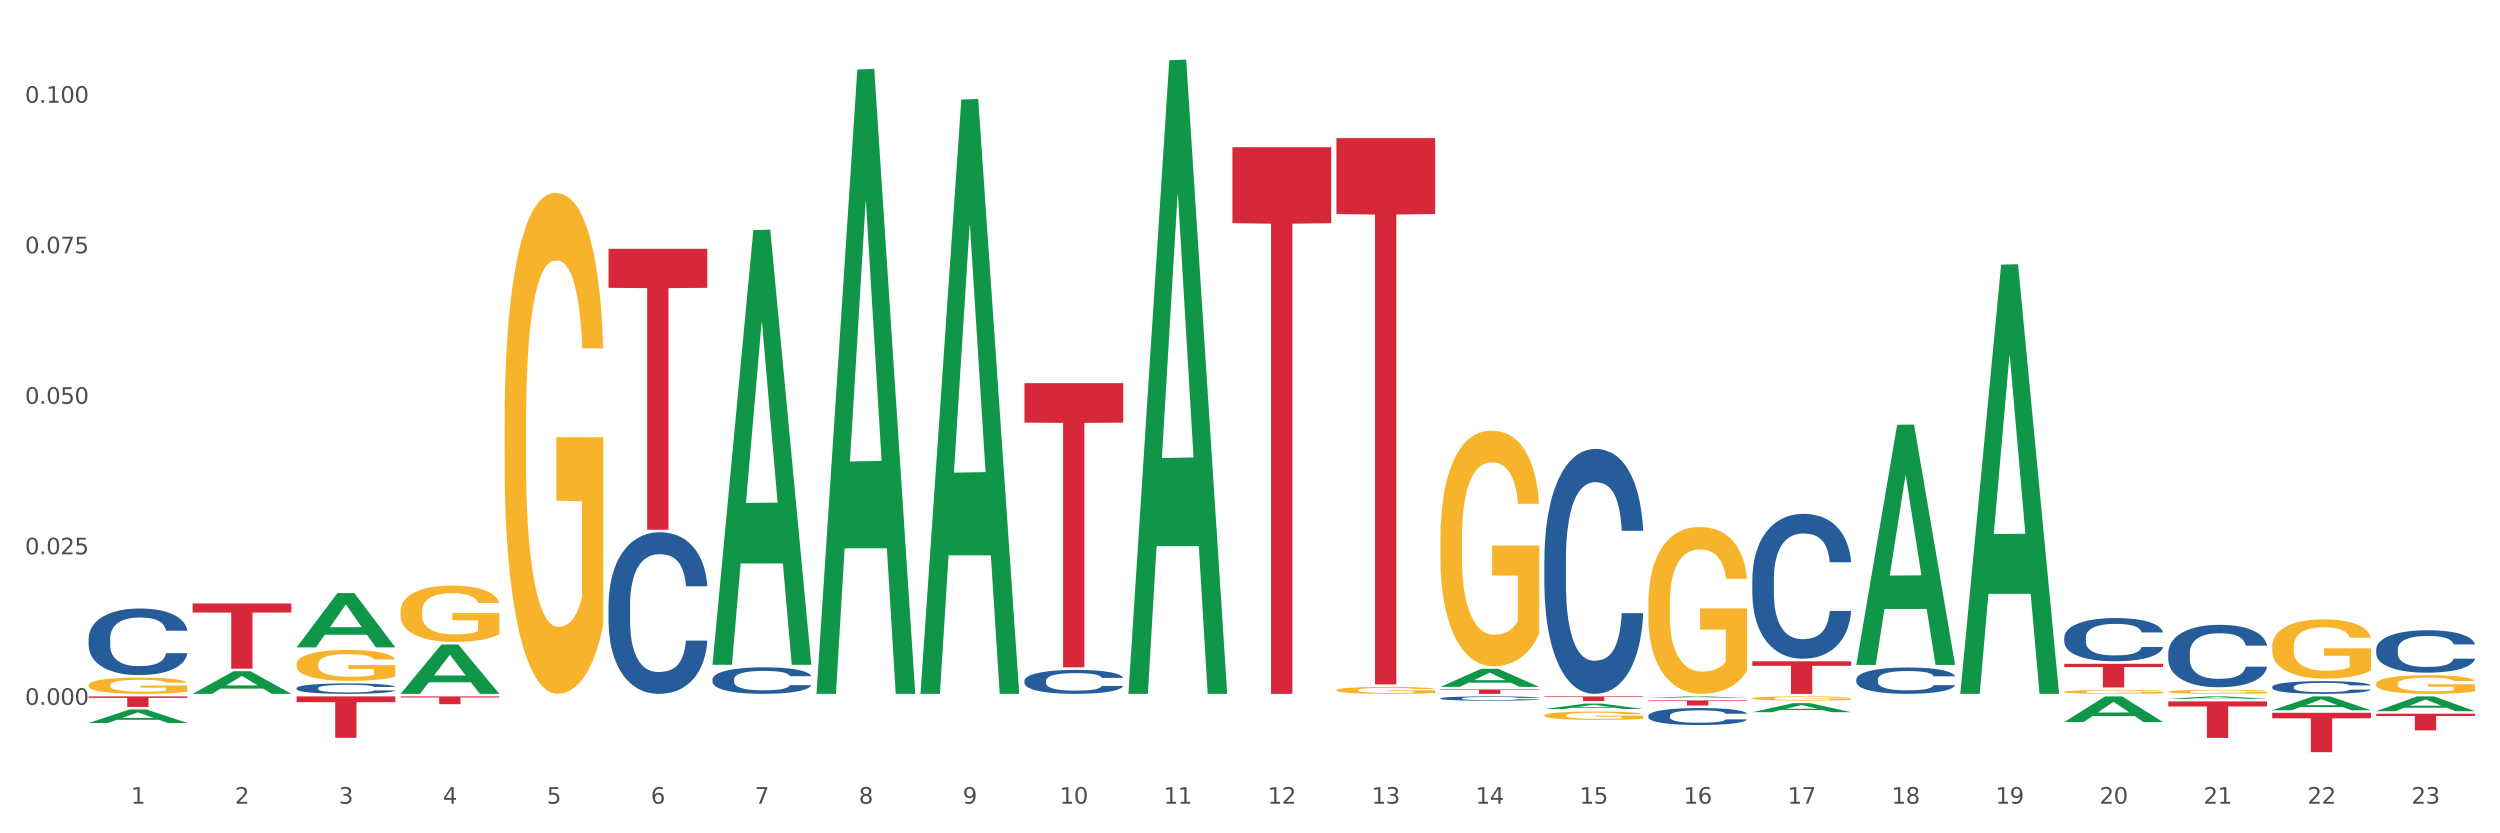 <?xml version="1.0" encoding="utf-8" standalone="no"?>
<!DOCTYPE svg PUBLIC "-//W3C//DTD SVG 1.1//EN"
  "http://www.w3.org/Graphics/SVG/1.1/DTD/svg11.dtd">
<svg xmlns:xlink="http://www.w3.org/1999/xlink" width="1080pt" height="360pt" viewBox="0 0 1080 360" xmlns="http://www.w3.org/2000/svg" version="1.1">
 <rect x="0" y="0" width="1080" height="360" fill="#333333" stroke="none"/>
 <defs>
  <style type="text/css">*{stroke-linejoin: round; stroke-linecap: butt}</style>
 </defs>
 <g id="figure_1">
  <g id="patch_1">
   <path d="M 0 360 
L 1080 360 
L 1080 0 
L 0 0 
z
" style="fill: #ffffff; stroke: #ffffff; stroke-linejoin: miter"/>
  </g>
  <g id="axes_1">
   <g id="matplotlib.axis_1">
    <g id="xtick_1">
     <g id="text_1">
      <!-- 1 -->
      <g style="fill: #4d4d4d" transform="translate(56.566 347.204) scale(0.096 -0.096)">
       <defs>
        <path id="DejaVuSans-31" d="M 794 531 
L 1825 531 
L 1825 4091 
L 703 3866 
L 703 4441 
L 1819 4666 
L 2450 4666 
L 2450 531 
L 3481 531 
L 3481 0 
L 794 0 
L 794 531 
z
" transform="scale(0.016)"/>
       </defs>
       <use xlink:href="#DejaVuSans-31"/>
      </g>
     </g>
    </g>
    <g id="xtick_2">
     <g id="text_2">
      <!-- 2 -->
      <g style="fill: #4d4d4d" transform="translate(101.486 347.204) scale(0.096 -0.096)">
       <defs>
        <path id="DejaVuSans-32" d="M 1228 531 
L 3431 531 
L 3431 0 
L 469 0 
L 469 531 
Q 828 903 1448 1529 
Q 2069 2156 2228 2338 
Q 2531 2678 2651 2914 
Q 2772 3150 2772 3378 
Q 2772 3750 2511 3984 
Q 2250 4219 1831 4219 
Q 1534 4219 1204 4116 
Q 875 4013 500 3803 
L 500 4441 
Q 881 4594 1212 4672 
Q 1544 4750 1819 4750 
Q 2544 4750 2975 4387 
Q 3406 4025 3406 3419 
Q 3406 3131 3298 2873 
Q 3191 2616 2906 2266 
Q 2828 2175 2409 1742 
Q 1991 1309 1228 531 
z
" transform="scale(0.016)"/>
       </defs>
       <use xlink:href="#DejaVuSans-32"/>
      </g>
     </g>
    </g>
    <g id="xtick_3">
     <g id="text_3">
      <!-- 3 -->
      <g style="fill: #4d4d4d" transform="translate(146.406 347.204) scale(0.096 -0.096)">
       <defs>
        <path id="DejaVuSans-33" d="M 2597 2516 
Q 3050 2419 3304 2112 
Q 3559 1806 3559 1356 
Q 3559 666 3084 287 
Q 2609 -91 1734 -91 
Q 1441 -91 1130 -33 
Q 819 25 488 141 
L 488 750 
Q 750 597 1062 519 
Q 1375 441 1716 441 
Q 2309 441 2620 675 
Q 2931 909 2931 1356 
Q 2931 1769 2642 2001 
Q 2353 2234 1838 2234 
L 1294 2234 
L 1294 2753 
L 1863 2753 
Q 2328 2753 2575 2939 
Q 2822 3125 2822 3475 
Q 2822 3834 2567 4026 
Q 2313 4219 1838 4219 
Q 1578 4219 1281 4162 
Q 984 4106 628 3988 
L 628 4550 
Q 988 4650 1302 4700 
Q 1616 4750 1894 4750 
Q 2613 4750 3031 4423 
Q 3450 4097 3450 3541 
Q 3450 3153 3228 2886 
Q 3006 2619 2597 2516 
z
" transform="scale(0.016)"/>
       </defs>
       <use xlink:href="#DejaVuSans-33"/>
      </g>
     </g>
    </g>
    <g id="xtick_4">
     <g id="text_4">
      <!-- 4 -->
      <g style="fill: #4d4d4d" transform="translate(191.326 347.204) scale(0.096 -0.096)">
       <defs>
        <path id="DejaVuSans-34" d="M 2419 4116 
L 825 1625 
L 2419 1625 
L 2419 4116 
z
M 2253 4666 
L 3047 4666 
L 3047 1625 
L 3713 1625 
L 3713 1100 
L 3047 1100 
L 3047 0 
L 2419 0 
L 2419 1100 
L 313 1100 
L 313 1709 
L 2253 4666 
z
" transform="scale(0.016)"/>
       </defs>
       <use xlink:href="#DejaVuSans-34"/>
      </g>
     </g>
    </g>
    <g id="xtick_5">
     <g id="text_5">
      <!-- 5 -->
      <g style="fill: #4d4d4d" transform="translate(236.247 347.204) scale(0.096 -0.096)">
       <defs>
        <path id="DejaVuSans-35" d="M 691 4666 
L 3169 4666 
L 3169 4134 
L 1269 4134 
L 1269 2991 
Q 1406 3038 1543 3061 
Q 1681 3084 1819 3084 
Q 2600 3084 3056 2656 
Q 3513 2228 3513 1497 
Q 3513 744 3044 326 
Q 2575 -91 1722 -91 
Q 1428 -91 1123 -41 
Q 819 9 494 109 
L 494 744 
Q 775 591 1075 516 
Q 1375 441 1709 441 
Q 2250 441 2565 725 
Q 2881 1009 2881 1497 
Q 2881 1984 2565 2268 
Q 2250 2553 1709 2553 
Q 1456 2553 1204 2497 
Q 953 2441 691 2322 
L 691 4666 
z
" transform="scale(0.016)"/>
       </defs>
       <use xlink:href="#DejaVuSans-35"/>
      </g>
     </g>
    </g>
    <g id="xtick_6">
     <g id="text_6">
      <!-- 6 -->
      <g style="fill: #4d4d4d" transform="translate(281.167 347.204) scale(0.096 -0.096)">
       <defs>
        <path id="DejaVuSans-36" d="M 2113 2584 
Q 1688 2584 1439 2293 
Q 1191 2003 1191 1497 
Q 1191 994 1439 701 
Q 1688 409 2113 409 
Q 2538 409 2786 701 
Q 3034 994 3034 1497 
Q 3034 2003 2786 2293 
Q 2538 2584 2113 2584 
z
M 3366 4563 
L 3366 3988 
Q 3128 4100 2886 4159 
Q 2644 4219 2406 4219 
Q 1781 4219 1451 3797 
Q 1122 3375 1075 2522 
Q 1259 2794 1537 2939 
Q 1816 3084 2150 3084 
Q 2853 3084 3261 2657 
Q 3669 2231 3669 1497 
Q 3669 778 3244 343 
Q 2819 -91 2113 -91 
Q 1303 -91 875 529 
Q 447 1150 447 2328 
Q 447 3434 972 4092 
Q 1497 4750 2381 4750 
Q 2619 4750 2861 4703 
Q 3103 4656 3366 4563 
z
" transform="scale(0.016)"/>
       </defs>
       <use xlink:href="#DejaVuSans-36"/>
      </g>
     </g>
    </g>
    <g id="xtick_7">
     <g id="text_7">
      <!-- 7 -->
      <g style="fill: #4d4d4d" transform="translate(326.087 347.204) scale(0.096 -0.096)">
       <defs>
        <path id="DejaVuSans-37" d="M 525 4666 
L 3525 4666 
L 3525 4397 
L 1831 0 
L 1172 0 
L 2766 4134 
L 525 4134 
L 525 4666 
z
" transform="scale(0.016)"/>
       </defs>
       <use xlink:href="#DejaVuSans-37"/>
      </g>
     </g>
    </g>
    <g id="xtick_8">
     <g id="text_8">
      <!-- 8 -->
      <g style="fill: #4d4d4d" transform="translate(371.007 347.204) scale(0.096 -0.096)">
       <defs>
        <path id="DejaVuSans-38" d="M 2034 2216 
Q 1584 2216 1326 1975 
Q 1069 1734 1069 1313 
Q 1069 891 1326 650 
Q 1584 409 2034 409 
Q 2484 409 2743 651 
Q 3003 894 3003 1313 
Q 3003 1734 2745 1975 
Q 2488 2216 2034 2216 
z
M 1403 2484 
Q 997 2584 770 2862 
Q 544 3141 544 3541 
Q 544 4100 942 4425 
Q 1341 4750 2034 4750 
Q 2731 4750 3128 4425 
Q 3525 4100 3525 3541 
Q 3525 3141 3298 2862 
Q 3072 2584 2669 2484 
Q 3125 2378 3379 2068 
Q 3634 1759 3634 1313 
Q 3634 634 3220 271 
Q 2806 -91 2034 -91 
Q 1263 -91 848 271 
Q 434 634 434 1313 
Q 434 1759 690 2068 
Q 947 2378 1403 2484 
z
M 1172 3481 
Q 1172 3119 1398 2916 
Q 1625 2713 2034 2713 
Q 2441 2713 2670 2916 
Q 2900 3119 2900 3481 
Q 2900 3844 2670 4047 
Q 2441 4250 2034 4250 
Q 1625 4250 1398 4047 
Q 1172 3844 1172 3481 
z
" transform="scale(0.016)"/>
       </defs>
       <use xlink:href="#DejaVuSans-38"/>
      </g>
     </g>
    </g>
    <g id="xtick_9">
     <g id="text_9">
      <!-- 9 -->
      <g style="fill: #4d4d4d" transform="translate(415.927 347.204) scale(0.096 -0.096)">
       <defs>
        <path id="DejaVuSans-39" d="M 703 97 
L 703 672 
Q 941 559 1184 500 
Q 1428 441 1663 441 
Q 2288 441 2617 861 
Q 2947 1281 2994 2138 
Q 2813 1869 2534 1725 
Q 2256 1581 1919 1581 
Q 1219 1581 811 2004 
Q 403 2428 403 3163 
Q 403 3881 828 4315 
Q 1253 4750 1959 4750 
Q 2769 4750 3195 4129 
Q 3622 3509 3622 2328 
Q 3622 1225 3098 567 
Q 2575 -91 1691 -91 
Q 1453 -91 1209 -44 
Q 966 3 703 97 
z
M 1959 2075 
Q 2384 2075 2632 2365 
Q 2881 2656 2881 3163 
Q 2881 3666 2632 3958 
Q 2384 4250 1959 4250 
Q 1534 4250 1286 3958 
Q 1038 3666 1038 3163 
Q 1038 2656 1286 2365 
Q 1534 2075 1959 2075 
z
" transform="scale(0.016)"/>
       </defs>
       <use xlink:href="#DejaVuSans-39"/>
      </g>
     </g>
    </g>
    <g id="xtick_10">
     <g id="text_10">
      <!-- 10 -->
      <g style="fill: #4d4d4d" transform="translate(457.793 347.204) scale(0.096 -0.096)">
       <defs>
        <path id="DejaVuSans-30" d="M 2034 4250 
Q 1547 4250 1301 3770 
Q 1056 3291 1056 2328 
Q 1056 1369 1301 889 
Q 1547 409 2034 409 
Q 2525 409 2770 889 
Q 3016 1369 3016 2328 
Q 3016 3291 2770 3770 
Q 2525 4250 2034 4250 
z
M 2034 4750 
Q 2819 4750 3233 4129 
Q 3647 3509 3647 2328 
Q 3647 1150 3233 529 
Q 2819 -91 2034 -91 
Q 1250 -91 836 529 
Q 422 1150 422 2328 
Q 422 3509 836 4129 
Q 1250 4750 2034 4750 
z
" transform="scale(0.016)"/>
       </defs>
       <use xlink:href="#DejaVuSans-31"/>
       <use xlink:href="#DejaVuSans-30" transform="translate(63.623 0)"/>
      </g>
     </g>
    </g>
    <g id="xtick_11">
     <g id="text_11">
      <!-- 11 -->
      <g style="fill: #4d4d4d" transform="translate(502.713 347.204) scale(0.096 -0.096)">
       <use xlink:href="#DejaVuSans-31"/>
       <use xlink:href="#DejaVuSans-31" transform="translate(63.623 0)"/>
      </g>
     </g>
    </g>
    <g id="xtick_12">
     <g id="text_12">
      <!-- 12 -->
      <g style="fill: #4d4d4d" transform="translate(547.634 347.204) scale(0.096 -0.096)">
       <use xlink:href="#DejaVuSans-31"/>
       <use xlink:href="#DejaVuSans-32" transform="translate(63.623 0)"/>
      </g>
     </g>
    </g>
    <g id="xtick_13">
     <g id="text_13">
      <!-- 13 -->
      <g style="fill: #4d4d4d" transform="translate(592.554 347.204) scale(0.096 -0.096)">
       <use xlink:href="#DejaVuSans-31"/>
       <use xlink:href="#DejaVuSans-33" transform="translate(63.623 0)"/>
      </g>
     </g>
    </g>
    <g id="xtick_14">
     <g id="text_14">
      <!-- 14 -->
      <g style="fill: #4d4d4d" transform="translate(637.474 347.204) scale(0.096 -0.096)">
       <use xlink:href="#DejaVuSans-31"/>
       <use xlink:href="#DejaVuSans-34" transform="translate(63.623 0)"/>
      </g>
     </g>
    </g>
    <g id="xtick_15">
     <g id="text_15">
      <!-- 15 -->
      <g style="fill: #4d4d4d" transform="translate(682.394 347.204) scale(0.096 -0.096)">
       <use xlink:href="#DejaVuSans-31"/>
       <use xlink:href="#DejaVuSans-35" transform="translate(63.623 0)"/>
      </g>
     </g>
    </g>
    <g id="xtick_16">
     <g id="text_16">
      <!-- 16 -->
      <g style="fill: #4d4d4d" transform="translate(727.314 347.204) scale(0.096 -0.096)">
       <use xlink:href="#DejaVuSans-31"/>
       <use xlink:href="#DejaVuSans-36" transform="translate(63.623 0)"/>
      </g>
     </g>
    </g>
    <g id="xtick_17">
     <g id="text_17">
      <!-- 17 -->
      <g style="fill: #4d4d4d" transform="translate(772.234 347.204) scale(0.096 -0.096)">
       <use xlink:href="#DejaVuSans-31"/>
       <use xlink:href="#DejaVuSans-37" transform="translate(63.623 0)"/>
      </g>
     </g>
    </g>
    <g id="xtick_18">
     <g id="text_18">
      <!-- 18 -->
      <g style="fill: #4d4d4d" transform="translate(817.154 347.204) scale(0.096 -0.096)">
       <use xlink:href="#DejaVuSans-31"/>
       <use xlink:href="#DejaVuSans-38" transform="translate(63.623 0)"/>
      </g>
     </g>
    </g>
    <g id="xtick_19">
     <g id="text_19">
      <!-- 19 -->
      <g style="fill: #4d4d4d" transform="translate(862.074 347.204) scale(0.096 -0.096)">
       <use xlink:href="#DejaVuSans-31"/>
       <use xlink:href="#DejaVuSans-39" transform="translate(63.623 0)"/>
      </g>
     </g>
    </g>
    <g id="xtick_20">
     <g id="text_20">
      <!-- 20 -->
      <g style="fill: #4d4d4d" transform="translate(906.995 347.204) scale(0.096 -0.096)">
       <use xlink:href="#DejaVuSans-32"/>
       <use xlink:href="#DejaVuSans-30" transform="translate(63.623 0)"/>
      </g>
     </g>
    </g>
    <g id="xtick_21">
     <g id="text_21">
      <!-- 21 -->
      <g style="fill: #4d4d4d" transform="translate(951.915 347.204) scale(0.096 -0.096)">
       <use xlink:href="#DejaVuSans-32"/>
       <use xlink:href="#DejaVuSans-31" transform="translate(63.623 0)"/>
      </g>
     </g>
    </g>
    <g id="xtick_22">
     <g id="text_22">
      <!-- 22 -->
      <g style="fill: #4d4d4d" transform="translate(996.835 347.204) scale(0.096 -0.096)">
       <use xlink:href="#DejaVuSans-32"/>
       <use xlink:href="#DejaVuSans-32" transform="translate(63.623 0)"/>
      </g>
     </g>
    </g>
    <g id="xtick_23">
     <g id="text_23">
      <!-- 23 -->
      <g style="fill: #4d4d4d" transform="translate(1041.755 347.204) scale(0.096 -0.096)">
       <use xlink:href="#DejaVuSans-32"/>
       <use xlink:href="#DejaVuSans-33" transform="translate(63.623 0)"/>
      </g>
     </g>
    </g>
    <g id="xtick_24"/>
    <g id="xtick_25"/>
    <g id="xtick_26"/>
    <g id="xtick_27"/>
    <g id="xtick_28"/>
    <g id="xtick_29"/>
    <g id="xtick_30"/>
    <g id="xtick_31"/>
    <g id="xtick_32"/>
    <g id="xtick_33"/>
    <g id="xtick_34"/>
    <g id="xtick_35"/>
    <g id="xtick_36"/>
    <g id="xtick_37"/>
    <g id="xtick_38"/>
    <g id="xtick_39"/>
    <g id="xtick_40"/>
    <g id="xtick_41"/>
    <g id="xtick_42"/>
    <g id="xtick_43"/>
    <g id="xtick_44"/>
    <g id="xtick_45"/>
   </g>
   <g id="matplotlib.axis_2">
    <g id="ytick_1">
     <g id="text_24">
      <!-- 0.000 -->
      <g style="fill: #4d4d4d" transform="translate(10.8 304.49) scale(0.096 -0.096)">
       <defs>
        <path id="DejaVuSans-2e" d="M 684 794 
L 1344 794 
L 1344 0 
L 684 0 
L 684 794 
z
" transform="scale(0.016)"/>
       </defs>
       <use xlink:href="#DejaVuSans-30"/>
       <use xlink:href="#DejaVuSans-2e" transform="translate(63.623 0)"/>
       <use xlink:href="#DejaVuSans-30" transform="translate(95.41 0)"/>
       <use xlink:href="#DejaVuSans-30" transform="translate(159.033 0)"/>
       <use xlink:href="#DejaVuSans-30" transform="translate(222.656 0)"/>
      </g>
     </g>
    </g>
    <g id="ytick_2">
     <g id="text_25">
      <!-- 0.025 -->
      <g style="fill: #4d4d4d" transform="translate(10.8 239.468) scale(0.096 -0.096)">
       <use xlink:href="#DejaVuSans-30"/>
       <use xlink:href="#DejaVuSans-2e" transform="translate(63.623 0)"/>
       <use xlink:href="#DejaVuSans-30" transform="translate(95.41 0)"/>
       <use xlink:href="#DejaVuSans-32" transform="translate(159.033 0)"/>
       <use xlink:href="#DejaVuSans-35" transform="translate(222.656 0)"/>
      </g>
     </g>
    </g>
    <g id="ytick_3">
     <g id="text_26">
      <!-- 0.050 -->
      <g style="fill: #4d4d4d" transform="translate(10.8 174.445) scale(0.096 -0.096)">
       <use xlink:href="#DejaVuSans-30"/>
       <use xlink:href="#DejaVuSans-2e" transform="translate(63.623 0)"/>
       <use xlink:href="#DejaVuSans-30" transform="translate(95.41 0)"/>
       <use xlink:href="#DejaVuSans-35" transform="translate(159.033 0)"/>
       <use xlink:href="#DejaVuSans-30" transform="translate(222.656 0)"/>
      </g>
     </g>
    </g>
    <g id="ytick_4">
     <g id="text_27">
      <!-- 0.075 -->
      <g style="fill: #4d4d4d" transform="translate(10.8 109.423) scale(0.096 -0.096)">
       <use xlink:href="#DejaVuSans-30"/>
       <use xlink:href="#DejaVuSans-2e" transform="translate(63.623 0)"/>
       <use xlink:href="#DejaVuSans-30" transform="translate(95.41 0)"/>
       <use xlink:href="#DejaVuSans-37" transform="translate(159.033 0)"/>
       <use xlink:href="#DejaVuSans-35" transform="translate(222.656 0)"/>
      </g>
     </g>
    </g>
    <g id="ytick_5">
     <g id="text_28">
      <!-- 0.100 -->
      <g style="fill: #4d4d4d" transform="translate(10.8 44.4) scale(0.096 -0.096)">
       <use xlink:href="#DejaVuSans-30"/>
       <use xlink:href="#DejaVuSans-2e" transform="translate(63.623 0)"/>
       <use xlink:href="#DejaVuSans-31" transform="translate(95.41 0)"/>
       <use xlink:href="#DejaVuSans-30" transform="translate(159.033 0)"/>
       <use xlink:href="#DejaVuSans-30" transform="translate(222.656 0)"/>
      </g>
     </g>
    </g>
    <g id="ytick_6"/>
    <g id="ytick_7"/>
    <g id="ytick_8"/>
    <g id="ytick_9"/>
    <g id="ytick_10"/>
   </g>
   <g id="PolyCollection_1">
    <path d="M 38.283 312.314 
L 38.327 312.309 
L 55.925 306.499 
L 63.228 306.494 
L 80.957 312.325 
L 72.51 312.325 
L 68.683 310.967 
L 50.513 310.967 
L 50.381 310.989 
L 46.686 312.325 
L 38.283 312.325 
L 38.283 312.314 
L 52.801 310.157 
L 66.395 310.151 
L 59.664 307.737 
L 59.576 307.726 
L 59.488 307.742 
L 52.757 310.151 
L 52.801 310.157 
L 38.283 312.314 
z
" clip-path="url(#pfdb5f5229a)" style="fill: #109648"/>
    <path d="M 891.765 286.762 
L 934.44 286.762 
L 934.44 288.183 
L 917.653 288.193 
L 917.653 296.99 
L 908.451 296.99 
L 908.451 288.193 
L 891.765 288.183 
L 891.765 286.771 
L 891.765 286.762 
z
" clip-path="url(#pfdb5f5229a)" style="fill: #d62839"/>
    <path d="M 936.686 302.999 
L 979.36 302.999 
L 979.36 305.193 
L 962.573 305.208 
L 962.573 318.784 
L 953.371 318.784 
L 953.371 305.208 
L 936.686 305.193 
L 936.686 303.014 
L 936.686 302.999 
z
" clip-path="url(#pfdb5f5229a)" style="fill: #d62839"/>
    <path d="M 981.606 307.939 
L 1024.28 307.939 
L 1024.28 310.303 
L 1007.493 310.319 
L 1007.493 324.95 
L 998.291 324.95 
L 998.291 310.319 
L 981.606 310.303 
L 981.606 307.955 
L 981.606 307.939 
z
" clip-path="url(#pfdb5f5229a)" style="fill: #d62839"/>
    <path d="M 1026.526 308.326 
L 1069.2 308.326 
L 1069.2 309.326 
L 1052.413 309.333 
L 1052.413 315.521 
L 1043.211 315.521 
L 1043.211 309.333 
L 1026.526 309.326 
L 1026.526 308.333 
L 1026.526 308.326 
z
" clip-path="url(#pfdb5f5229a)" style="fill: #d62839"/>
    <path d="M 307.804 293.432 
L 307.854 293.421 
L 307.854 293.128 
L 308.006 292.731 
L 308.56 291.998 
L 309.267 291.443 
L 310.477 290.795 
L 311.133 290.522 
L 311.99 290.219 
L 313.756 289.727 
L 315.774 289.308 
L 317.186 289.078 
L 318.245 288.932 
L 320.616 288.67 
L 321.978 288.555 
L 323.39 288.461 
L 324.601 288.398 
L 326.619 288.325 
L 328.233 288.293 
L 330.099 288.283 
L 331.663 288.293 
L 333.731 288.335 
L 336.758 288.461 
L 337.918 288.534 
L 339.482 288.66 
L 341.096 288.827 
L 342.407 288.994 
L 343.92 289.235 
L 345.484 289.549 
L 346.997 289.947 
L 348.057 290.313 
L 348.914 290.7 
L 349.671 291.171 
L 350.226 291.684 
L 350.478 292.113 
L 341.247 292.113 
L 340.995 291.726 
L 340.49 291.307 
L 339.986 291.025 
L 339.431 290.795 
L 338.574 290.533 
L 337.817 290.365 
L 336.556 290.167 
L 335.396 290.041 
L 334.437 289.968 
L 333.277 289.905 
L 330.805 289.842 
L 329.04 289.842 
L 327.93 289.863 
L 326.568 289.915 
L 325.408 289.989 
L 324.046 290.114 
L 322.987 290.25 
L 321.928 290.428 
L 321.322 290.554 
L 320.414 290.784 
L 319.809 290.972 
L 319.002 291.297 
L 318.548 291.527 
L 317.741 292.124 
L 317.388 292.563 
L 317.236 292.867 
L 317.136 293.202 
L 317.136 294.834 
L 317.438 295.567 
L 317.69 295.881 
L 318.094 296.237 
L 318.851 296.697 
L 319.96 297.147 
L 321.121 297.472 
L 322.079 297.671 
L 322.987 297.817 
L 323.895 297.932 
L 325.005 298.037 
L 325.913 298.1 
L 327.274 298.162 
L 328.889 298.194 
L 330.15 298.194 
L 332.722 298.142 
L 333.882 298.089 
L 334.992 298.016 
L 336.203 297.901 
L 337.161 297.775 
L 337.716 297.681 
L 338.624 297.482 
L 339.33 297.273 
L 339.935 297.032 
L 340.339 296.823 
L 340.793 296.509 
L 341.146 296.153 
L 341.247 295.965 
L 350.478 295.965 
L 350.276 296.341 
L 349.923 296.708 
L 349.217 297.2 
L 348.662 297.482 
L 347.804 297.828 
L 346.897 298.121 
L 345.635 298.445 
L 344.475 298.686 
L 343.265 298.895 
L 341.953 299.083 
L 339.582 299.345 
L 338.725 299.418 
L 336.909 299.544 
L 335.497 299.617 
L 333.428 299.69 
L 331.31 299.732 
L 329.09 299.743 
L 327.123 299.722 
L 324.954 299.659 
L 323.592 299.596 
L 322.079 299.502 
L 320.313 299.356 
L 318.649 299.178 
L 317.085 298.968 
L 315.622 298.728 
L 314.26 298.455 
L 312.495 298.005 
L 311.183 297.566 
L 310.225 297.158 
L 309.569 296.812 
L 308.914 296.373 
L 308.56 296.069 
L 308.006 295.337 
L 307.804 294.656 
L 307.804 293.432 
z
" clip-path="url(#pfdb5f5229a)" style="fill: #255c99"/>
    <path d="M 442.564 294.043 
L 442.615 294.033 
L 442.615 293.769 
L 442.766 293.409 
L 443.321 292.748 
L 444.027 292.247 
L 445.238 291.661 
L 445.893 291.415 
L 446.751 291.141 
L 448.516 290.696 
L 450.534 290.318 
L 451.946 290.11 
L 453.006 289.978 
L 455.377 289.742 
L 456.738 289.638 
L 458.151 289.553 
L 459.361 289.496 
L 461.379 289.43 
L 462.993 289.401 
L 464.86 289.392 
L 466.423 289.401 
L 468.491 289.439 
L 471.518 289.553 
L 472.678 289.619 
L 474.242 289.732 
L 475.856 289.883 
L 477.168 290.035 
L 478.681 290.252 
L 480.245 290.536 
L 481.758 290.895 
L 482.817 291.226 
L 483.675 291.575 
L 484.431 292.001 
L 484.986 292.464 
L 485.238 292.852 
L 476.007 292.852 
L 475.755 292.502 
L 475.251 292.124 
L 474.746 291.869 
L 474.191 291.661 
L 473.334 291.424 
L 472.577 291.273 
L 471.316 291.093 
L 470.156 290.98 
L 469.198 290.914 
L 468.038 290.857 
L 465.566 290.8 
L 463.8 290.8 
L 462.691 290.819 
L 461.329 290.867 
L 460.169 290.933 
L 458.807 291.046 
L 457.747 291.169 
L 456.688 291.33 
L 456.083 291.443 
L 455.175 291.651 
L 454.569 291.821 
L 453.762 292.114 
L 453.308 292.322 
L 452.501 292.861 
L 452.148 293.258 
L 451.997 293.532 
L 451.896 293.835 
L 451.896 295.309 
L 452.199 295.971 
L 452.451 296.255 
L 452.854 296.576 
L 453.611 296.992 
L 454.721 297.398 
L 455.881 297.691 
L 456.839 297.871 
L 457.747 298.003 
L 458.655 298.107 
L 459.765 298.202 
L 460.673 298.259 
L 462.035 298.315 
L 463.649 298.344 
L 464.91 298.344 
L 467.483 298.296 
L 468.643 298.249 
L 469.753 298.183 
L 470.963 298.079 
L 471.922 297.966 
L 472.476 297.881 
L 473.384 297.701 
L 474.091 297.512 
L 474.696 297.294 
L 475.099 297.105 
L 475.553 296.822 
L 475.906 296.5 
L 476.007 296.33 
L 485.238 296.33 
L 485.037 296.671 
L 484.683 297.001 
L 483.977 297.446 
L 483.422 297.701 
L 482.565 298.013 
L 481.657 298.278 
L 480.396 298.571 
L 479.236 298.788 
L 478.025 298.977 
L 476.714 299.147 
L 474.343 299.384 
L 473.485 299.45 
L 471.669 299.563 
L 470.257 299.629 
L 468.189 299.696 
L 466.07 299.733 
L 463.851 299.743 
L 461.884 299.724 
L 459.715 299.667 
L 458.353 299.61 
L 456.839 299.525 
L 455.074 299.393 
L 453.409 299.232 
L 451.846 299.043 
L 450.383 298.826 
L 449.021 298.58 
L 447.255 298.174 
L 445.944 297.777 
L 444.985 297.408 
L 444.33 297.096 
L 443.674 296.699 
L 443.321 296.425 
L 442.766 295.763 
L 442.564 295.149 
L 442.564 294.043 
z
" clip-path="url(#pfdb5f5229a)" style="fill: #255c99"/>
    <path d="M 622.245 301.679 
L 622.295 301.677 
L 622.295 301.63 
L 622.446 301.565 
L 623.001 301.446 
L 623.708 301.356 
L 624.918 301.251 
L 625.574 301.207 
L 626.431 301.157 
L 628.197 301.078 
L 630.215 301.01 
L 631.627 300.972 
L 632.686 300.948 
L 635.057 300.906 
L 636.419 300.887 
L 637.831 300.872 
L 639.042 300.862 
L 641.06 300.85 
L 642.674 300.845 
L 644.54 300.843 
L 646.104 300.845 
L 648.172 300.852 
L 651.199 300.872 
L 652.359 300.884 
L 653.922 300.904 
L 655.537 300.931 
L 656.848 300.959 
L 658.361 300.998 
L 659.925 301.049 
L 661.438 301.113 
L 662.498 301.173 
L 663.355 301.236 
L 664.112 301.312 
L 664.667 301.395 
L 664.919 301.465 
L 655.688 301.465 
L 655.436 301.402 
L 654.931 301.334 
L 654.427 301.288 
L 653.872 301.251 
L 653.014 301.208 
L 652.258 301.181 
L 650.997 301.149 
L 649.837 301.129 
L 648.878 301.117 
L 647.718 301.106 
L 645.246 301.096 
L 643.481 301.096 
L 642.371 301.1 
L 641.009 301.108 
L 639.849 301.12 
L 638.487 301.14 
L 637.428 301.163 
L 636.369 301.191 
L 635.763 301.212 
L 634.855 301.249 
L 634.25 301.28 
L 633.443 301.332 
L 632.989 301.37 
L 632.182 301.467 
L 631.829 301.538 
L 631.677 301.587 
L 631.577 301.642 
L 631.577 301.907 
L 631.879 302.026 
L 632.131 302.077 
L 632.535 302.134 
L 633.292 302.209 
L 634.401 302.282 
L 635.561 302.335 
L 636.52 302.367 
L 637.428 302.391 
L 638.336 302.41 
L 639.445 302.427 
L 640.353 302.437 
L 641.715 302.447 
L 643.33 302.452 
L 644.591 302.452 
L 647.163 302.443 
L 648.323 302.435 
L 649.433 302.423 
L 650.644 302.404 
L 651.602 302.384 
L 652.157 302.369 
L 653.065 302.336 
L 653.771 302.302 
L 654.376 302.263 
L 654.78 302.229 
L 655.234 302.178 
L 655.587 302.121 
L 655.688 302.09 
L 664.919 302.09 
L 664.717 302.151 
L 664.364 302.211 
L 663.658 302.291 
L 663.103 302.336 
L 662.245 302.393 
L 661.337 302.44 
L 660.076 302.493 
L 658.916 302.532 
L 657.706 302.566 
L 656.394 302.596 
L 654.023 302.639 
L 653.166 302.651 
L 651.35 302.671 
L 649.937 302.683 
L 647.869 302.695 
L 645.751 302.702 
L 643.531 302.703 
L 641.564 302.7 
L 639.395 302.69 
L 638.033 302.68 
L 636.52 302.664 
L 634.754 302.641 
L 633.09 302.612 
L 631.526 302.578 
L 630.063 302.539 
L 628.701 302.494 
L 626.936 302.421 
L 625.624 302.35 
L 624.666 302.284 
L 624.01 302.228 
L 623.354 302.156 
L 623.001 302.107 
L 622.446 301.988 
L 622.245 301.878 
L 622.245 301.679 
z
" clip-path="url(#pfdb5f5229a)" style="fill: #255c99"/>
    <path d="M 801.925 293.472 
L 801.976 293.462 
L 801.976 293.171 
L 802.127 292.776 
L 802.682 292.048 
L 803.388 291.497 
L 804.599 290.852 
L 805.254 290.582 
L 806.112 290.28 
L 807.877 289.791 
L 809.895 289.375 
L 811.307 289.147 
L 812.367 289.001 
L 814.738 288.741 
L 816.099 288.627 
L 817.512 288.533 
L 818.722 288.471 
L 820.74 288.398 
L 822.354 288.367 
L 824.221 288.356 
L 825.784 288.367 
L 827.853 288.408 
L 830.879 288.533 
L 832.039 288.606 
L 833.603 288.731 
L 835.217 288.897 
L 836.529 289.063 
L 838.042 289.303 
L 839.606 289.614 
L 841.119 290.01 
L 842.178 290.374 
L 843.036 290.758 
L 843.792 291.226 
L 844.347 291.736 
L 844.599 292.162 
L 835.368 292.162 
L 835.116 291.777 
L 834.612 291.361 
L 834.107 291.081 
L 833.552 290.852 
L 832.695 290.592 
L 831.938 290.426 
L 830.677 290.228 
L 829.517 290.103 
L 828.559 290.03 
L 827.399 289.968 
L 824.927 289.906 
L 823.161 289.906 
L 822.052 289.926 
L 820.69 289.978 
L 819.53 290.051 
L 818.168 290.176 
L 817.108 290.311 
L 816.049 290.488 
L 815.444 290.613 
L 814.536 290.842 
L 813.93 291.029 
L 813.123 291.351 
L 812.669 291.58 
L 811.862 292.173 
L 811.509 292.609 
L 811.358 292.911 
L 811.257 293.244 
L 811.257 294.866 
L 811.56 295.594 
L 811.812 295.906 
L 812.215 296.259 
L 812.972 296.717 
L 814.082 297.164 
L 815.242 297.486 
L 816.2 297.684 
L 817.108 297.829 
L 818.016 297.944 
L 819.126 298.048 
L 820.034 298.11 
L 821.396 298.173 
L 823.01 298.204 
L 824.271 298.204 
L 826.844 298.152 
L 828.004 298.1 
L 829.114 298.027 
L 830.324 297.913 
L 831.283 297.788 
L 831.837 297.694 
L 832.745 297.497 
L 833.452 297.289 
L 834.057 297.05 
L 834.46 296.842 
L 834.914 296.53 
L 835.268 296.176 
L 835.368 295.989 
L 844.599 295.989 
L 844.398 296.363 
L 844.044 296.727 
L 843.338 297.216 
L 842.783 297.497 
L 841.926 297.84 
L 841.018 298.131 
L 839.757 298.453 
L 838.597 298.693 
L 837.386 298.9 
L 836.075 299.088 
L 833.704 299.348 
L 832.846 299.42 
L 831.03 299.545 
L 829.618 299.618 
L 827.55 299.691 
L 825.431 299.732 
L 823.212 299.743 
L 821.245 299.722 
L 819.076 299.66 
L 817.714 299.597 
L 816.2 299.504 
L 814.435 299.358 
L 812.77 299.181 
L 811.207 298.973 
L 809.744 298.734 
L 808.382 298.464 
L 806.616 298.017 
L 805.305 297.58 
L 804.346 297.174 
L 803.691 296.831 
L 803.035 296.394 
L 802.682 296.093 
L 802.127 295.365 
L 801.925 294.689 
L 801.925 293.472 
z
" clip-path="url(#pfdb5f5229a)" style="fill: #255c99"/>
    <path d="M 667.165 241.476 
L 667.215 241.38 
L 667.215 238.674 
L 667.367 235.002 
L 667.921 228.238 
L 668.628 223.117 
L 669.838 217.126 
L 670.494 214.614 
L 671.352 211.811 
L 673.117 207.27 
L 675.135 203.405 
L 676.547 201.279 
L 677.606 199.926 
L 679.977 197.51 
L 681.339 196.448 
L 682.751 195.578 
L 683.962 194.998 
L 685.98 194.322 
L 687.594 194.032 
L 689.46 193.935 
L 691.024 194.032 
L 693.092 194.418 
L 696.119 195.578 
L 697.279 196.254 
L 698.843 197.414 
L 700.457 198.96 
L 701.768 200.506 
L 703.281 202.728 
L 704.845 205.627 
L 706.358 209.299 
L 707.418 212.681 
L 708.275 216.256 
L 709.032 220.605 
L 709.587 225.339 
L 709.839 229.301 
L 700.608 229.301 
L 700.356 225.726 
L 699.851 221.861 
L 699.347 219.252 
L 698.792 217.126 
L 697.935 214.71 
L 697.178 213.164 
L 695.917 211.328 
L 694.757 210.169 
L 693.798 209.492 
L 692.638 208.913 
L 690.166 208.333 
L 688.401 208.333 
L 687.291 208.526 
L 685.929 209.009 
L 684.769 209.686 
L 683.407 210.845 
L 682.348 212.101 
L 681.289 213.744 
L 680.683 214.903 
L 679.775 217.029 
L 679.17 218.769 
L 678.363 221.764 
L 677.909 223.89 
L 677.102 229.398 
L 676.749 233.456 
L 676.598 236.258 
L 676.497 239.35 
L 676.497 254.424 
L 676.799 261.188 
L 677.052 264.087 
L 677.455 267.372 
L 678.212 271.624 
L 679.321 275.779 
L 680.482 278.775 
L 681.44 280.61 
L 682.348 281.963 
L 683.256 283.026 
L 684.366 283.992 
L 685.274 284.572 
L 686.636 285.152 
L 688.25 285.442 
L 689.511 285.442 
L 692.083 284.959 
L 693.243 284.476 
L 694.353 283.799 
L 695.564 282.736 
L 696.522 281.577 
L 697.077 280.707 
L 697.985 278.871 
L 698.691 276.939 
L 699.297 274.716 
L 699.7 272.784 
L 700.154 269.885 
L 700.507 266.599 
L 700.608 264.86 
L 709.839 264.86 
L 709.637 268.339 
L 709.284 271.721 
L 708.578 276.262 
L 708.023 278.871 
L 707.166 282.06 
L 706.258 284.765 
L 704.996 287.761 
L 703.836 289.983 
L 702.626 291.916 
L 701.314 293.655 
L 698.943 296.071 
L 698.086 296.747 
L 696.27 297.907 
L 694.858 298.583 
L 692.789 299.26 
L 690.671 299.646 
L 688.451 299.743 
L 686.484 299.55 
L 684.315 298.97 
L 682.953 298.39 
L 681.44 297.52 
L 679.675 296.168 
L 678.01 294.525 
L 676.446 292.592 
L 674.983 290.37 
L 673.621 287.858 
L 671.856 283.703 
L 670.544 279.644 
L 669.586 275.876 
L 668.93 272.687 
L 668.275 268.629 
L 667.921 265.826 
L 667.367 259.062 
L 667.165 252.782 
L 667.165 241.476 
z
" clip-path="url(#pfdb5f5229a)" style="fill: #255c99"/>
    <path d="M 712.085 309.171 
L 712.135 309.165 
L 712.135 308.977 
L 712.287 308.723 
L 712.842 308.254 
L 713.548 307.899 
L 714.758 307.484 
L 715.414 307.31 
L 716.272 307.116 
L 718.037 306.802 
L 720.055 306.534 
L 721.467 306.387 
L 722.527 306.293 
L 724.897 306.125 
L 726.259 306.052 
L 727.672 305.992 
L 728.882 305.951 
L 730.9 305.905 
L 732.514 305.885 
L 734.38 305.878 
L 735.944 305.885 
L 738.012 305.911 
L 741.039 305.992 
L 742.199 306.038 
L 743.763 306.119 
L 745.377 306.226 
L 746.688 306.333 
L 748.202 306.487 
L 749.765 306.688 
L 751.279 306.942 
L 752.338 307.176 
L 753.195 307.424 
L 753.952 307.725 
L 754.507 308.053 
L 754.759 308.328 
L 745.528 308.328 
L 745.276 308.08 
L 744.772 307.812 
L 744.267 307.632 
L 743.712 307.484 
L 742.855 307.317 
L 742.098 307.21 
L 740.837 307.083 
L 739.677 307.002 
L 738.718 306.956 
L 737.558 306.915 
L 735.087 306.875 
L 733.321 306.875 
L 732.211 306.889 
L 730.849 306.922 
L 729.689 306.969 
L 728.327 307.049 
L 727.268 307.136 
L 726.209 307.25 
L 725.603 307.33 
L 724.696 307.478 
L 724.09 307.598 
L 723.283 307.806 
L 722.829 307.953 
L 722.022 308.335 
L 721.669 308.616 
L 721.518 308.81 
L 721.417 309.024 
L 721.417 310.068 
L 721.719 310.537 
L 721.972 310.738 
L 722.375 310.965 
L 723.132 311.26 
L 724.242 311.548 
L 725.402 311.755 
L 726.36 311.882 
L 727.268 311.976 
L 728.176 312.05 
L 729.286 312.117 
L 730.194 312.157 
L 731.556 312.197 
L 733.17 312.217 
L 734.431 312.217 
L 737.003 312.184 
L 738.164 312.15 
L 739.273 312.103 
L 740.484 312.03 
L 741.442 311.949 
L 741.997 311.889 
L 742.905 311.762 
L 743.611 311.628 
L 744.217 311.474 
L 744.62 311.34 
L 745.074 311.139 
L 745.427 310.912 
L 745.528 310.791 
L 754.759 310.791 
L 754.557 311.032 
L 754.204 311.267 
L 753.498 311.581 
L 752.943 311.762 
L 752.086 311.983 
L 751.178 312.17 
L 749.917 312.378 
L 748.756 312.532 
L 747.546 312.666 
L 746.234 312.786 
L 743.864 312.953 
L 743.006 313 
L 741.19 313.081 
L 739.778 313.127 
L 737.71 313.174 
L 735.591 313.201 
L 733.372 313.208 
L 731.404 313.194 
L 729.235 313.154 
L 727.873 313.114 
L 726.36 313.054 
L 724.595 312.96 
L 722.93 312.846 
L 721.366 312.712 
L 719.904 312.558 
L 718.542 312.384 
L 716.776 312.097 
L 715.465 311.815 
L 714.506 311.554 
L 713.85 311.333 
L 713.195 311.052 
L 712.842 310.858 
L 712.287 310.39 
L 712.085 309.954 
L 712.085 309.171 
z
" clip-path="url(#pfdb5f5229a)" style="fill: #255c99"/>
    <path d="M 757.005 250.099 
L 757.056 250.042 
L 757.056 248.442 
L 757.207 246.27 
L 757.762 242.269 
L 758.468 239.239 
L 759.679 235.696 
L 760.334 234.209 
L 761.192 232.552 
L 762.957 229.866 
L 764.975 227.579 
L 766.387 226.322 
L 767.447 225.522 
L 769.817 224.093 
L 771.179 223.464 
L 772.592 222.95 
L 773.802 222.607 
L 775.82 222.207 
L 777.434 222.035 
L 779.301 221.978 
L 780.864 222.035 
L 782.932 222.264 
L 785.959 222.95 
L 787.119 223.35 
L 788.683 224.036 
L 790.297 224.95 
L 791.608 225.865 
L 793.122 227.179 
L 794.685 228.894 
L 796.199 231.066 
L 797.258 233.066 
L 798.116 235.181 
L 798.872 237.753 
L 799.427 240.554 
L 799.679 242.897 
L 790.448 242.897 
L 790.196 240.783 
L 789.692 238.496 
L 789.187 236.953 
L 788.632 235.696 
L 787.775 234.267 
L 787.018 233.352 
L 785.757 232.266 
L 784.597 231.58 
L 783.639 231.18 
L 782.478 230.837 
L 780.007 230.494 
L 778.241 230.494 
L 777.132 230.609 
L 775.77 230.894 
L 774.609 231.294 
L 773.247 231.98 
L 772.188 232.723 
L 771.129 233.695 
L 770.524 234.381 
L 769.616 235.638 
L 769.01 236.667 
L 768.203 238.439 
L 767.749 239.697 
L 766.942 242.954 
L 766.589 245.355 
L 766.438 247.013 
L 766.337 248.842 
L 766.337 257.758 
L 766.64 261.759 
L 766.892 263.474 
L 767.295 265.417 
L 768.052 267.932 
L 769.162 270.39 
L 770.322 272.162 
L 771.28 273.248 
L 772.188 274.048 
L 773.096 274.677 
L 774.206 275.248 
L 775.114 275.591 
L 776.476 275.934 
L 778.09 276.105 
L 779.351 276.105 
L 781.924 275.82 
L 783.084 275.534 
L 784.193 275.134 
L 785.404 274.505 
L 786.362 273.819 
L 786.917 273.305 
L 787.825 272.219 
L 788.531 271.076 
L 789.137 269.761 
L 789.54 268.618 
L 789.994 266.903 
L 790.347 264.96 
L 790.448 263.931 
L 799.679 263.931 
L 799.477 265.989 
L 799.124 267.989 
L 798.418 270.676 
L 797.863 272.219 
L 797.006 274.105 
L 796.098 275.705 
L 794.837 277.477 
L 793.677 278.792 
L 792.466 279.935 
L 791.154 280.964 
L 788.784 282.393 
L 787.926 282.793 
L 786.11 283.479 
L 784.698 283.879 
L 782.63 284.279 
L 780.511 284.508 
L 778.292 284.565 
L 776.324 284.45 
L 774.155 284.107 
L 772.794 283.765 
L 771.28 283.25 
L 769.515 282.45 
L 767.85 281.478 
L 766.286 280.335 
L 764.824 279.02 
L 763.462 277.534 
L 761.696 275.077 
L 760.385 272.676 
L 759.426 270.447 
L 758.771 268.561 
L 758.115 266.16 
L 757.762 264.503 
L 757.207 260.502 
L 757.005 256.786 
L 757.005 250.099 
z
" clip-path="url(#pfdb5f5229a)" style="fill: #255c99"/>
    <path d="M 891.765 275.383 
L 891.816 275.366 
L 891.816 274.888 
L 891.967 274.24 
L 892.522 273.047 
L 893.228 272.144 
L 894.439 271.087 
L 895.095 270.644 
L 895.952 270.15 
L 897.718 269.348 
L 899.735 268.667 
L 901.148 268.292 
L 902.207 268.053 
L 904.578 267.627 
L 905.94 267.439 
L 907.352 267.286 
L 908.563 267.184 
L 910.58 267.064 
L 912.195 267.013 
L 914.061 266.996 
L 915.625 267.013 
L 917.693 267.081 
L 920.719 267.286 
L 921.879 267.405 
L 923.443 267.61 
L 925.057 267.882 
L 926.369 268.155 
L 927.882 268.547 
L 929.446 269.059 
L 930.959 269.706 
L 932.018 270.303 
L 932.876 270.934 
L 933.633 271.701 
L 934.187 272.536 
L 934.44 273.235 
L 925.209 273.235 
L 924.956 272.604 
L 924.452 271.922 
L 923.948 271.462 
L 923.393 271.087 
L 922.535 270.661 
L 921.779 270.388 
L 920.518 270.064 
L 919.357 269.86 
L 918.399 269.74 
L 917.239 269.638 
L 914.767 269.536 
L 913.002 269.536 
L 911.892 269.57 
L 910.53 269.655 
L 909.37 269.775 
L 908.008 269.979 
L 906.949 270.201 
L 905.889 270.49 
L 905.284 270.695 
L 904.376 271.07 
L 903.771 271.377 
L 902.964 271.905 
L 902.51 272.28 
L 901.703 273.252 
L 901.35 273.968 
L 901.198 274.462 
L 901.097 275.008 
L 901.097 277.667 
L 901.4 278.86 
L 901.652 279.371 
L 902.056 279.951 
L 902.812 280.701 
L 903.922 281.434 
L 905.082 281.962 
L 906.041 282.286 
L 906.949 282.525 
L 907.857 282.712 
L 908.966 282.883 
L 909.874 282.985 
L 911.236 283.087 
L 912.85 283.138 
L 914.111 283.138 
L 916.684 283.053 
L 917.844 282.968 
L 918.954 282.849 
L 920.164 282.661 
L 921.123 282.457 
L 921.678 282.303 
L 922.586 281.979 
L 923.292 281.638 
L 923.897 281.246 
L 924.301 280.905 
L 924.755 280.394 
L 925.108 279.814 
L 925.209 279.508 
L 934.44 279.508 
L 934.238 280.121 
L 933.885 280.718 
L 933.179 281.519 
L 932.624 281.979 
L 931.766 282.542 
L 930.858 283.019 
L 929.597 283.547 
L 928.437 283.94 
L 927.226 284.28 
L 925.915 284.587 
L 923.544 285.013 
L 922.687 285.133 
L 920.871 285.337 
L 919.458 285.457 
L 917.39 285.576 
L 915.272 285.644 
L 913.052 285.661 
L 911.085 285.627 
L 908.916 285.525 
L 907.554 285.423 
L 906.041 285.269 
L 904.275 285.03 
L 902.611 284.741 
L 901.047 284.4 
L 899.584 284.008 
L 898.222 283.565 
L 896.457 282.832 
L 895.145 282.116 
L 894.187 281.451 
L 893.531 280.888 
L 892.875 280.172 
L 892.522 279.678 
L 891.967 278.485 
L 891.765 277.377 
L 891.765 275.383 
z
" clip-path="url(#pfdb5f5229a)" style="fill: #255c99"/>
    <path d="M 757.005 307.654 
L 757.049 307.65 
L 774.647 303.752 
L 781.95 303.748 
L 799.679 307.661 
L 791.232 307.661 
L 787.405 306.75 
L 769.235 306.75 
L 769.103 306.765 
L 765.408 307.661 
L 757.005 307.661 
L 757.005 307.654 
L 771.523 306.206 
L 785.117 306.202 
L 778.386 304.582 
L 778.298 304.575 
L 778.21 304.586 
L 771.479 306.202 
L 771.523 306.206 
L 757.005 307.654 
z
" clip-path="url(#pfdb5f5229a)" style="fill: #109648"/>
    <path d="M 712.085 301.459 
L 712.129 301.458 
L 729.727 300.844 
L 737.03 300.843 
L 754.759 301.46 
L 746.312 301.46 
L 742.485 301.316 
L 724.315 301.316 
L 724.183 301.318 
L 720.488 301.46 
L 712.085 301.46 
L 712.085 301.459 
L 726.603 301.23 
L 740.197 301.23 
L 733.466 300.975 
L 733.378 300.973 
L 733.29 300.975 
L 726.559 301.23 
L 726.603 301.23 
L 712.085 301.459 
z
" clip-path="url(#pfdb5f5229a)" style="fill: #109648"/>
    <path d="M 667.165 306.288 
L 667.209 306.286 
L 684.806 303.962 
L 692.109 303.96 
L 709.839 306.293 
L 701.392 306.293 
L 697.565 305.749 
L 679.395 305.749 
L 679.263 305.758 
L 675.568 306.293 
L 667.165 306.293 
L 667.165 306.288 
L 681.683 305.425 
L 695.277 305.423 
L 688.546 304.457 
L 688.458 304.453 
L 688.37 304.459 
L 681.639 305.423 
L 681.683 305.425 
L 667.165 306.288 
z
" clip-path="url(#pfdb5f5229a)" style="fill: #109648"/>
    <path d="M 757.005 285.665 
L 799.679 285.665 
L 799.679 287.621 
L 782.893 287.635 
L 782.893 299.743 
L 773.69 299.743 
L 773.69 287.635 
L 757.005 287.621 
L 757.005 285.678 
L 757.005 285.665 
z
" clip-path="url(#pfdb5f5229a)" style="fill: #d62839"/>
    <path d="M 128.123 279.641 
L 128.167 279.619 
L 145.765 256.217 
L 153.068 256.195 
L 170.797 279.685 
L 162.351 279.685 
L 158.523 274.215 
L 140.354 274.215 
L 140.222 274.303 
L 136.526 279.685 
L 128.123 279.685 
L 128.123 279.641 
L 142.641 270.951 
L 156.235 270.929 
L 149.504 261.202 
L 149.416 261.158 
L 149.328 261.224 
L 142.597 270.929 
L 142.641 270.951 
L 128.123 279.641 
z
" clip-path="url(#pfdb5f5229a)" style="fill: #109648"/>
    <path d="M 173.043 299.703 
L 173.087 299.683 
L 190.685 278.43 
L 197.988 278.41 
L 215.718 299.743 
L 207.271 299.743 
L 203.443 294.775 
L 185.274 294.775 
L 185.142 294.855 
L 181.446 299.743 
L 173.043 299.743 
L 173.043 299.703 
L 187.561 291.811 
L 201.156 291.791 
L 194.424 282.957 
L 194.336 282.917 
L 194.248 282.977 
L 187.517 291.791 
L 187.561 291.811 
L 173.043 299.703 
z
" clip-path="url(#pfdb5f5229a)" style="fill: #109648"/>
    <path d="M 307.804 286.829 
L 307.848 286.653 
L 325.445 99.377 
L 332.748 99.201 
L 350.478 287.182 
L 342.031 287.182 
L 338.204 243.408 
L 320.034 243.408 
L 319.902 244.114 
L 316.207 287.182 
L 307.804 287.182 
L 307.804 286.829 
L 322.322 217.285 
L 335.916 217.108 
L 329.185 139.268 
L 329.097 138.915 
L 329.009 139.445 
L 322.278 217.108 
L 322.322 217.285 
L 307.804 286.829 
z
" clip-path="url(#pfdb5f5229a)" style="fill: #109648"/>
    <path d="M 352.724 299.236 
L 352.768 298.982 
L 370.365 30.008 
L 377.668 29.754 
L 395.398 299.743 
L 386.951 299.743 
L 383.124 236.872 
L 364.954 236.872 
L 364.822 237.886 
L 361.127 299.743 
L 352.724 299.743 
L 352.724 299.236 
L 367.242 199.353 
L 380.836 199.099 
L 374.105 87.301 
L 374.017 86.794 
L 373.929 87.555 
L 367.198 199.099 
L 367.242 199.353 
L 352.724 299.236 
z
" clip-path="url(#pfdb5f5229a)" style="fill: #109648"/>
    <path d="M 397.644 299.26 
L 397.688 299.019 
L 415.286 43.003 
L 422.589 42.762 
L 440.318 299.743 
L 431.871 299.743 
L 428.044 239.901 
L 409.874 239.901 
L 409.742 240.866 
L 406.047 299.743 
L 397.644 299.743 
L 397.644 299.26 
L 412.162 204.189 
L 425.756 203.948 
L 419.025 97.536 
L 418.937 97.054 
L 418.849 97.778 
L 412.118 203.948 
L 412.162 204.189 
L 397.644 299.26 
z
" clip-path="url(#pfdb5f5229a)" style="fill: #109648"/>
    <path d="M 712.085 302.56 
L 754.759 302.56 
L 754.759 302.868 
L 737.973 302.87 
L 737.973 304.777 
L 728.77 304.777 
L 728.77 302.87 
L 712.085 302.868 
L 712.085 302.562 
L 712.085 302.56 
z
" clip-path="url(#pfdb5f5229a)" style="fill: #d62839"/>
    <path d="M 667.165 300.843 
L 709.839 300.843 
L 709.839 301.123 
L 693.052 301.125 
L 693.052 302.86 
L 683.85 302.86 
L 683.85 301.125 
L 667.165 301.123 
L 667.165 300.845 
L 667.165 300.843 
z
" clip-path="url(#pfdb5f5229a)" style="fill: #d62839"/>
    <path d="M 173.043 300.843 
L 215.718 300.843 
L 215.718 301.311 
L 198.931 301.314 
L 198.931 304.212 
L 189.729 304.212 
L 189.729 301.314 
L 173.043 301.311 
L 173.043 300.846 
L 173.043 300.843 
z
" clip-path="url(#pfdb5f5229a)" style="fill: #d62839"/>
    <path d="M 262.884 107.486 
L 305.558 107.486 
L 305.558 124.35 
L 288.771 124.464 
L 288.771 228.836 
L 279.569 228.836 
L 279.569 124.464 
L 262.884 124.35 
L 262.884 107.6 
L 262.884 107.486 
z
" clip-path="url(#pfdb5f5229a)" style="fill: #d62839"/>
    <path d="M 442.564 165.512 
L 485.238 165.512 
L 485.238 182.574 
L 468.452 182.689 
L 468.452 288.292 
L 459.25 288.292 
L 459.25 182.689 
L 442.564 182.574 
L 442.564 165.627 
L 442.564 165.512 
z
" clip-path="url(#pfdb5f5229a)" style="fill: #d62839"/>
    <path d="M 532.404 63.597 
L 575.079 63.597 
L 575.079 96.414 
L 558.292 96.635 
L 558.292 299.743 
L 549.09 299.743 
L 549.09 96.635 
L 532.404 96.414 
L 532.404 63.819 
L 532.404 63.597 
z
" clip-path="url(#pfdb5f5229a)" style="fill: #d62839"/>
    <path d="M 577.325 59.668 
L 619.999 59.668 
L 619.999 92.462 
L 603.212 92.683 
L 603.212 295.65 
L 594.01 295.65 
L 594.01 92.683 
L 577.325 92.462 
L 577.325 59.89 
L 577.325 59.668 
z
" clip-path="url(#pfdb5f5229a)" style="fill: #d62839"/>
    <path d="M 622.245 297.839 
L 664.919 297.839 
L 664.919 298.103 
L 648.132 298.105 
L 648.132 299.743 
L 638.93 299.743 
L 638.93 298.105 
L 622.245 298.103 
L 622.245 297.84 
L 622.245 297.839 
z
" clip-path="url(#pfdb5f5229a)" style="fill: #d62839"/>
    <path d="M 128.123 300.843 
L 170.797 300.843 
L 170.797 303.33 
L 154.011 303.347 
L 154.011 318.742 
L 144.809 318.742 
L 144.809 303.347 
L 128.123 303.33 
L 128.123 300.86 
L 128.123 300.843 
z
" clip-path="url(#pfdb5f5229a)" style="fill: #d62839"/>
    <path d="M 83.203 260.705 
L 125.877 260.705 
L 125.877 264.618 
L 109.091 264.644 
L 109.091 288.862 
L 99.889 288.862 
L 99.889 264.644 
L 83.203 264.618 
L 83.203 260.731 
L 83.203 260.705 
z
" clip-path="url(#pfdb5f5229a)" style="fill: #d62839"/>
    <path d="M 262.884 261.302 
L 262.934 261.238 
L 262.934 259.453 
L 263.085 257.03 
L 263.64 252.568 
L 264.346 249.189 
L 265.557 245.237 
L 266.213 243.579 
L 267.07 241.73 
L 268.836 238.734 
L 270.854 236.184 
L 272.266 234.782 
L 273.325 233.889 
L 275.696 232.295 
L 277.058 231.594 
L 278.47 231.02 
L 279.681 230.638 
L 281.699 230.192 
L 283.313 230 
L 285.179 229.937 
L 286.743 230 
L 288.811 230.255 
L 291.837 231.02 
L 292.998 231.467 
L 294.561 232.232 
L 296.176 233.252 
L 297.487 234.272 
L 299 235.738 
L 300.564 237.65 
L 302.077 240.073 
L 303.137 242.304 
L 303.994 244.663 
L 304.751 247.532 
L 305.306 250.655 
L 305.558 253.269 
L 296.327 253.269 
L 296.075 250.91 
L 295.57 248.36 
L 295.066 246.639 
L 294.511 245.237 
L 293.653 243.643 
L 292.897 242.623 
L 291.636 241.412 
L 290.476 240.647 
L 289.517 240.2 
L 288.357 239.818 
L 285.885 239.435 
L 284.12 239.435 
L 283.01 239.563 
L 281.648 239.882 
L 280.488 240.328 
L 279.126 241.093 
L 278.067 241.922 
L 277.007 243.005 
L 276.402 243.77 
L 275.494 245.173 
L 274.889 246.32 
L 274.082 248.297 
L 273.628 249.699 
L 272.821 253.333 
L 272.468 256.01 
L 272.316 257.859 
L 272.215 259.899 
L 272.215 269.844 
L 272.518 274.307 
L 272.77 276.219 
L 273.174 278.387 
L 273.931 281.192 
L 275.04 283.933 
L 276.2 285.909 
L 277.159 287.12 
L 278.067 288.013 
L 278.975 288.714 
L 280.084 289.352 
L 280.992 289.734 
L 282.354 290.117 
L 283.969 290.308 
L 285.23 290.308 
L 287.802 289.989 
L 288.962 289.67 
L 290.072 289.224 
L 291.283 288.523 
L 292.241 287.758 
L 292.796 287.184 
L 293.704 285.973 
L 294.41 284.698 
L 295.015 283.232 
L 295.419 281.957 
L 295.873 280.044 
L 296.226 277.877 
L 296.327 276.729 
L 305.558 276.729 
L 305.356 279.024 
L 305.003 281.255 
L 304.297 284.252 
L 303.742 285.973 
L 302.884 288.077 
L 301.976 289.862 
L 300.715 291.838 
L 299.555 293.304 
L 298.345 294.579 
L 297.033 295.727 
L 294.662 297.32 
L 293.805 297.767 
L 291.989 298.532 
L 290.576 298.978 
L 288.508 299.424 
L 286.39 299.679 
L 284.17 299.743 
L 282.203 299.615 
L 280.034 299.233 
L 278.672 298.85 
L 277.159 298.277 
L 275.393 297.384 
L 273.729 296.3 
L 272.165 295.025 
L 270.702 293.559 
L 269.34 291.902 
L 267.575 289.16 
L 266.263 286.483 
L 265.305 283.997 
L 264.649 281.893 
L 263.993 279.215 
L 263.64 277.367 
L 263.085 272.904 
L 262.884 268.76 
L 262.884 261.302 
z
" clip-path="url(#pfdb5f5229a)" style="fill: #255c99"/>
    <path d="M 801.925 287.061 
L 801.969 286.963 
L 819.567 183.493 
L 826.87 183.396 
L 844.599 287.256 
L 836.153 287.256 
L 832.325 263.071 
L 814.156 263.071 
L 814.024 263.461 
L 810.328 287.256 
L 801.925 287.256 
L 801.925 287.061 
L 816.443 248.638 
L 830.037 248.54 
L 823.306 205.533 
L 823.218 205.338 
L 823.13 205.631 
L 816.399 248.54 
L 816.443 248.638 
L 801.925 287.061 
z
" clip-path="url(#pfdb5f5229a)" style="fill: #109648"/>
    <path d="M 487.484 299.228 
L 487.528 298.971 
L 505.126 26.017 
L 512.429 25.759 
L 530.158 299.743 
L 521.712 299.743 
L 517.884 235.942 
L 499.715 235.942 
L 499.583 236.971 
L 495.887 299.743 
L 487.484 299.743 
L 487.484 299.228 
L 502.002 197.867 
L 515.596 197.61 
L 508.865 84.158 
L 508.777 83.643 
L 508.689 84.415 
L 501.958 197.61 
L 502.002 197.867 
L 487.484 299.228 
z
" clip-path="url(#pfdb5f5229a)" style="fill: #109648"/>
    <path d="M 83.203 299.724 
L 83.247 299.715 
L 100.845 289.972 
L 108.148 289.963 
L 125.877 299.743 
L 117.43 299.743 
L 113.603 297.465 
L 95.433 297.465 
L 95.301 297.502 
L 91.606 299.743 
L 83.203 299.743 
L 83.203 299.724 
L 97.721 296.106 
L 111.315 296.097 
L 104.584 292.047 
L 104.496 292.029 
L 104.408 292.056 
L 97.677 296.097 
L 97.721 296.106 
L 83.203 299.724 
z
" clip-path="url(#pfdb5f5229a)" style="fill: #109648"/>
    <path d="M 38.283 275.798 
L 38.333 275.772 
L 38.333 275.036 
L 38.485 274.037 
L 39.04 272.198 
L 39.746 270.806 
L 40.956 269.177 
L 41.612 268.493 
L 42.47 267.731 
L 44.235 266.496 
L 46.253 265.445 
L 47.665 264.867 
L 48.725 264.5 
L 51.095 263.843 
L 52.457 263.554 
L 53.87 263.317 
L 55.08 263.16 
L 57.098 262.976 
L 58.712 262.897 
L 60.578 262.871 
L 62.142 262.897 
L 64.21 263.002 
L 67.237 263.317 
L 68.397 263.501 
L 69.961 263.816 
L 71.575 264.237 
L 72.886 264.657 
L 74.4 265.262 
L 75.963 266.05 
L 77.477 267.048 
L 78.536 267.968 
L 79.393 268.94 
L 80.15 270.122 
L 80.705 271.41 
L 80.957 272.487 
L 71.726 272.487 
L 71.474 271.515 
L 70.97 270.464 
L 70.465 269.755 
L 69.91 269.177 
L 69.053 268.52 
L 68.296 268.099 
L 67.035 267.6 
L 65.875 267.285 
L 64.916 267.101 
L 63.756 266.943 
L 61.285 266.786 
L 59.519 266.786 
L 58.409 266.838 
L 57.048 266.969 
L 55.887 267.153 
L 54.525 267.469 
L 53.466 267.81 
L 52.407 268.257 
L 51.802 268.572 
L 50.894 269.15 
L 50.288 269.623 
L 49.481 270.438 
L 49.027 271.016 
L 48.22 272.513 
L 47.867 273.617 
L 47.716 274.379 
L 47.615 275.22 
L 47.615 279.319 
L 47.917 281.158 
L 48.17 281.946 
L 48.573 282.839 
L 49.33 283.996 
L 50.44 285.125 
L 51.6 285.94 
L 52.558 286.439 
L 53.466 286.807 
L 54.374 287.096 
L 55.484 287.359 
L 56.392 287.516 
L 57.754 287.674 
L 59.368 287.753 
L 60.629 287.753 
L 63.201 287.622 
L 64.362 287.49 
L 65.471 287.306 
L 66.682 287.017 
L 67.64 286.702 
L 68.195 286.465 
L 69.103 285.966 
L 69.809 285.441 
L 70.415 284.836 
L 70.818 284.311 
L 71.272 283.523 
L 71.625 282.629 
L 71.726 282.156 
L 80.957 282.156 
L 80.755 283.102 
L 80.402 284.022 
L 79.696 285.257 
L 79.141 285.966 
L 78.284 286.833 
L 77.376 287.569 
L 76.115 288.383 
L 74.954 288.988 
L 73.744 289.513 
L 72.432 289.986 
L 70.062 290.643 
L 69.204 290.827 
L 67.388 291.142 
L 65.976 291.326 
L 63.908 291.51 
L 61.789 291.615 
L 59.57 291.642 
L 57.602 291.589 
L 55.433 291.431 
L 54.071 291.274 
L 52.558 291.037 
L 50.793 290.669 
L 49.128 290.223 
L 47.564 289.697 
L 46.102 289.093 
L 44.74 288.41 
L 42.974 287.28 
L 41.663 286.176 
L 40.704 285.152 
L 40.048 284.285 
L 39.393 283.181 
L 39.04 282.419 
L 38.485 280.58 
L 38.283 278.872 
L 38.283 275.798 
z
" clip-path="url(#pfdb5f5229a)" style="fill: #255c99"/>
    <path d="M 128.123 297.26 
L 128.174 297.256 
L 128.174 297.141 
L 128.325 296.984 
L 128.88 296.696 
L 129.586 296.478 
L 130.797 296.222 
L 131.452 296.115 
L 132.31 295.996 
L 134.075 295.802 
L 136.093 295.638 
L 137.506 295.547 
L 138.565 295.489 
L 140.936 295.387 
L 142.298 295.341 
L 143.71 295.304 
L 144.921 295.279 
L 146.938 295.251 
L 148.552 295.238 
L 150.419 295.234 
L 151.982 295.238 
L 154.051 295.255 
L 157.077 295.304 
L 158.237 295.333 
L 159.801 295.382 
L 161.415 295.448 
L 162.727 295.514 
L 164.24 295.609 
L 165.804 295.732 
L 167.317 295.889 
L 168.376 296.033 
L 169.234 296.185 
L 169.99 296.371 
L 170.545 296.572 
L 170.797 296.741 
L 161.566 296.741 
L 161.314 296.589 
L 160.81 296.424 
L 160.305 296.313 
L 159.751 296.222 
L 158.893 296.119 
L 158.136 296.054 
L 156.875 295.975 
L 155.715 295.926 
L 154.757 295.897 
L 153.597 295.872 
L 151.125 295.848 
L 149.359 295.848 
L 148.25 295.856 
L 146.888 295.877 
L 145.728 295.905 
L 144.366 295.955 
L 143.306 296.008 
L 142.247 296.078 
L 141.642 296.128 
L 140.734 296.218 
L 140.129 296.292 
L 139.321 296.42 
L 138.867 296.511 
L 138.06 296.745 
L 137.707 296.918 
L 137.556 297.038 
L 137.455 297.169 
L 137.455 297.812 
L 137.758 298.1 
L 138.01 298.223 
L 138.413 298.363 
L 139.17 298.545 
L 140.28 298.722 
L 141.44 298.849 
L 142.398 298.928 
L 143.306 298.985 
L 144.214 299.03 
L 145.324 299.072 
L 146.232 299.096 
L 147.594 299.121 
L 149.208 299.133 
L 150.469 299.133 
L 153.042 299.113 
L 154.202 299.092 
L 155.312 299.063 
L 156.522 299.018 
L 157.481 298.969 
L 158.036 298.932 
L 158.943 298.853 
L 159.65 298.771 
L 160.255 298.676 
L 160.658 298.594 
L 161.112 298.47 
L 161.466 298.33 
L 161.566 298.256 
L 170.797 298.256 
L 170.596 298.405 
L 170.243 298.549 
L 169.536 298.742 
L 168.981 298.853 
L 168.124 298.989 
L 167.216 299.105 
L 165.955 299.232 
L 164.795 299.327 
L 163.584 299.409 
L 162.273 299.483 
L 159.902 299.586 
L 159.044 299.615 
L 157.228 299.665 
L 155.816 299.693 
L 153.748 299.722 
L 151.629 299.739 
L 149.41 299.743 
L 147.443 299.735 
L 145.274 299.71 
L 143.912 299.685 
L 142.398 299.648 
L 140.633 299.59 
L 138.968 299.52 
L 137.405 299.438 
L 135.942 299.343 
L 134.58 299.236 
L 132.814 299.059 
L 131.503 298.886 
L 130.544 298.726 
L 129.889 298.59 
L 129.233 298.417 
L 128.88 298.298 
L 128.325 298.009 
L 128.123 297.742 
L 128.123 297.26 
z
" clip-path="url(#pfdb5f5229a)" style="fill: #255c99"/>
    <path d="M 622.245 296.724 
L 622.289 296.716 
L 639.886 288.924 
L 647.189 288.917 
L 664.919 296.738 
L 656.472 296.738 
L 652.645 294.917 
L 634.475 294.917 
L 634.343 294.946 
L 630.648 296.738 
L 622.245 296.738 
L 622.245 296.724 
L 636.763 293.83 
L 650.357 293.823 
L 643.626 290.584 
L 643.538 290.569 
L 643.45 290.591 
L 636.719 293.823 
L 636.763 293.83 
L 622.245 296.724 
z
" clip-path="url(#pfdb5f5229a)" style="fill: #109648"/>
    <path d="M 38.283 295.977 
L 38.333 295.971 
L 38.333 295.74 
L 38.434 295.542 
L 38.938 295.063 
L 39.694 294.666 
L 40.248 294.455 
L 40.802 294.283 
L 41.457 294.11 
L 42.263 293.931 
L 43.724 293.669 
L 44.631 293.535 
L 45.74 293.394 
L 47.755 293.189 
L 49.216 293.074 
L 50.728 292.978 
L 53.196 292.863 
L 54.809 292.812 
L 56.522 292.774 
L 58.587 292.748 
L 60.149 292.742 
L 63.575 292.761 
L 66.497 292.819 
L 67.908 292.863 
L 69.722 292.94 
L 70.679 292.991 
L 72.241 293.094 
L 73.853 293.228 
L 74.962 293.343 
L 76.624 293.56 
L 77.884 293.778 
L 79.043 294.046 
L 79.647 294.232 
L 80.101 294.404 
L 80.504 294.602 
L 80.907 294.916 
L 71.838 294.916 
L 71.485 294.692 
L 70.931 294.481 
L 70.125 294.276 
L 69.419 294.148 
L 68.21 293.989 
L 67.102 293.886 
L 65.943 293.81 
L 64.532 293.746 
L 63.424 293.714 
L 61.862 293.688 
L 58.789 293.695 
L 56.723 293.746 
L 55.312 293.81 
L 54.405 293.867 
L 53.599 293.931 
L 52.692 294.021 
L 51.634 294.155 
L 50.879 294.276 
L 50.123 294.43 
L 49.518 294.583 
L 48.964 294.762 
L 48.511 294.954 
L 48.158 295.152 
L 47.856 295.395 
L 47.604 295.798 
L 47.604 296.674 
L 47.705 296.872 
L 47.956 297.134 
L 48.259 297.332 
L 48.763 297.569 
L 49.216 297.729 
L 50.073 297.959 
L 51.03 298.151 
L 51.786 298.272 
L 52.541 298.375 
L 53.851 298.515 
L 55.312 298.63 
L 56.572 298.701 
L 58.285 298.765 
L 59.444 298.79 
L 60.451 298.803 
L 62.92 298.803 
L 64.684 298.784 
L 66.648 298.739 
L 68.16 298.681 
L 69.419 298.611 
L 70.83 298.496 
L 71.737 298.387 
L 71.737 297.051 
L 60.653 297.045 
L 60.653 296.156 
L 80.957 296.156 
L 80.957 298.765 
L 80.101 298.899 
L 79.143 299.02 
L 78.136 299.129 
L 76.624 299.263 
L 74.81 299.391 
L 73.198 299.481 
L 71.485 299.557 
L 69.47 299.628 
L 66.85 299.692 
L 65.238 299.717 
L 63.222 299.736 
L 60.854 299.743 
L 58.789 299.73 
L 56.773 299.698 
L 54.657 299.64 
L 52.592 299.557 
L 51.03 299.474 
L 49.468 299.372 
L 47.805 299.238 
L 46.495 299.11 
L 45.488 298.995 
L 44.379 298.848 
L 43.17 298.656 
L 42.263 298.483 
L 41.457 298.304 
L 40.601 298.074 
L 39.996 297.876 
L 39.391 297.627 
L 39.039 297.441 
L 38.636 297.153 
L 38.333 296.751 
L 38.283 295.977 
z
" clip-path="url(#pfdb5f5229a)" style="fill: #f7b32b"/>
    <path d="M 936.686 301.897 
L 936.73 301.896 
L 954.327 300.844 
L 961.63 300.843 
L 979.36 301.899 
L 970.913 301.899 
L 967.085 301.653 
L 948.916 301.653 
L 948.784 301.657 
L 945.088 301.899 
L 936.686 301.899 
L 936.686 301.897 
L 951.204 301.506 
L 964.798 301.505 
L 958.067 301.068 
L 957.979 301.066 
L 957.891 301.069 
L 951.16 301.505 
L 951.204 301.506 
L 936.686 301.897 
z
" clip-path="url(#pfdb5f5229a)" style="fill: #109648"/>
    <path d="M 936.686 298.803 
L 936.736 298.802 
L 936.736 298.744 
L 936.837 298.695 
L 937.341 298.575 
L 938.096 298.476 
L 938.651 298.424 
L 939.205 298.38 
L 939.86 298.337 
L 940.666 298.293 
L 942.127 298.227 
L 943.034 298.194 
L 944.142 298.159 
L 946.158 298.108 
L 947.619 298.079 
L 949.13 298.055 
L 951.599 298.026 
L 953.211 298.014 
L 954.924 298.004 
L 956.99 297.998 
L 958.552 297.996 
L 961.978 298.001 
L 964.9 298.015 
L 966.311 298.026 
L 968.124 298.046 
L 969.082 298.058 
L 970.644 298.084 
L 972.256 298.117 
L 973.364 298.146 
L 975.027 298.2 
L 976.286 298.254 
L 977.445 298.321 
L 978.05 298.368 
L 978.503 298.411 
L 978.906 298.46 
L 979.309 298.538 
L 970.24 298.538 
L 969.888 298.483 
L 969.334 298.43 
L 968.527 298.379 
L 967.822 298.347 
L 966.613 298.307 
L 965.505 298.282 
L 964.346 298.262 
L 962.935 298.247 
L 961.827 298.239 
L 960.265 298.232 
L 957.191 298.234 
L 955.126 298.247 
L 953.715 298.262 
L 952.808 298.277 
L 952.002 298.293 
L 951.095 298.315 
L 950.037 298.349 
L 949.281 298.379 
L 948.526 298.417 
L 947.921 298.455 
L 947.367 298.5 
L 946.913 298.548 
L 946.561 298.597 
L 946.258 298.658 
L 946.006 298.759 
L 946.006 298.977 
L 946.107 299.027 
L 946.359 299.092 
L 946.661 299.141 
L 947.165 299.2 
L 947.619 299.24 
L 948.475 299.298 
L 949.432 299.346 
L 950.188 299.376 
L 950.944 299.401 
L 952.254 299.436 
L 953.715 299.465 
L 954.975 299.483 
L 956.688 299.499 
L 957.846 299.505 
L 958.854 299.508 
L 961.323 299.508 
L 963.086 299.503 
L 965.051 299.492 
L 966.563 299.478 
L 967.822 299.46 
L 969.233 299.432 
L 970.14 299.405 
L 970.14 299.071 
L 959.056 299.07 
L 959.056 298.848 
L 979.36 298.848 
L 979.36 299.499 
L 978.503 299.532 
L 977.546 299.563 
L 976.538 299.59 
L 975.027 299.623 
L 973.213 299.655 
L 971.601 299.677 
L 969.888 299.697 
L 967.872 299.714 
L 965.253 299.73 
L 963.64 299.736 
L 961.625 299.741 
L 959.257 299.743 
L 957.191 299.74 
L 955.176 299.732 
L 953.06 299.717 
L 950.994 299.697 
L 949.432 299.676 
L 947.871 299.65 
L 946.208 299.617 
L 944.898 299.585 
L 943.89 299.556 
L 942.782 299.519 
L 941.573 299.472 
L 940.666 299.429 
L 939.86 299.384 
L 939.003 299.326 
L 938.399 299.277 
L 937.794 299.215 
L 937.441 299.169 
L 937.038 299.097 
L 936.736 298.996 
L 936.686 298.803 
z
" clip-path="url(#pfdb5f5229a)" style="fill: #f7b32b"/>
    <path d="M 667.165 309.06 
L 667.215 309.057 
L 667.215 308.938 
L 667.316 308.836 
L 667.82 308.589 
L 668.576 308.385 
L 669.13 308.276 
L 669.684 308.187 
L 670.339 308.098 
L 671.145 308.006 
L 672.606 307.871 
L 673.513 307.801 
L 674.621 307.729 
L 676.637 307.623 
L 678.098 307.564 
L 679.609 307.515 
L 682.078 307.455 
L 683.69 307.429 
L 685.403 307.409 
L 687.469 307.396 
L 689.031 307.393 
L 692.457 307.403 
L 695.379 307.432 
L 696.79 307.455 
L 698.604 307.495 
L 699.561 307.521 
L 701.123 307.574 
L 702.735 307.643 
L 703.843 307.703 
L 705.506 307.815 
L 706.766 307.927 
L 707.924 308.065 
L 708.529 308.16 
L 708.982 308.249 
L 709.386 308.352 
L 709.789 308.513 
L 700.72 308.513 
L 700.367 308.398 
L 699.813 308.289 
L 699.007 308.184 
L 698.301 308.118 
L 697.092 308.035 
L 695.984 307.983 
L 694.825 307.943 
L 693.414 307.91 
L 692.306 307.894 
L 690.744 307.88 
L 687.671 307.884 
L 685.605 307.91 
L 684.194 307.943 
L 683.287 307.973 
L 682.481 308.006 
L 681.574 308.052 
L 680.516 308.121 
L 679.76 308.184 
L 679.005 308.263 
L 678.4 308.342 
L 677.846 308.434 
L 677.393 308.533 
L 677.04 308.635 
L 676.738 308.76 
L 676.486 308.968 
L 676.486 309.419 
L 676.586 309.521 
L 676.838 309.656 
L 677.141 309.758 
L 677.644 309.88 
L 678.098 309.963 
L 678.954 310.081 
L 679.912 310.18 
L 680.667 310.243 
L 681.423 310.295 
L 682.733 310.368 
L 684.194 310.427 
L 685.454 310.463 
L 687.167 310.496 
L 688.326 310.509 
L 689.333 310.516 
L 691.802 310.516 
L 693.565 310.506 
L 695.53 310.483 
L 697.042 310.453 
L 698.301 310.417 
L 699.712 310.358 
L 700.619 310.302 
L 700.619 309.613 
L 689.535 309.61 
L 689.535 309.152 
L 709.839 309.152 
L 709.839 310.496 
L 708.982 310.565 
L 708.025 310.628 
L 707.018 310.684 
L 705.506 310.753 
L 703.692 310.819 
L 702.08 310.865 
L 700.367 310.905 
L 698.352 310.941 
L 695.732 310.974 
L 694.12 310.987 
L 692.104 310.997 
L 689.736 311 
L 687.671 310.994 
L 685.655 310.977 
L 683.539 310.948 
L 681.474 310.905 
L 679.912 310.862 
L 678.35 310.809 
L 676.687 310.74 
L 675.377 310.674 
L 674.37 310.615 
L 673.261 310.539 
L 672.052 310.44 
L 671.145 310.351 
L 670.339 310.259 
L 669.482 310.14 
L 668.878 310.038 
L 668.273 309.91 
L 667.921 309.814 
L 667.518 309.666 
L 667.215 309.459 
L 667.165 309.06 
z
" clip-path="url(#pfdb5f5229a)" style="fill: #f7b32b"/>
    <path d="M 622.245 233.077 
L 622.295 232.984 
L 622.295 229.638 
L 622.396 226.757 
L 622.9 219.787 
L 623.655 214.025 
L 624.21 210.958 
L 624.764 208.449 
L 625.419 205.939 
L 626.225 203.337 
L 627.686 199.527 
L 628.593 197.575 
L 629.701 195.53 
L 631.717 192.556 
L 633.178 190.884 
L 634.689 189.489 
L 637.158 187.817 
L 638.77 187.073 
L 640.483 186.515 
L 642.549 186.144 
L 644.111 186.051 
L 647.537 186.33 
L 650.459 187.166 
L 651.87 187.817 
L 653.683 188.932 
L 654.641 189.675 
L 656.203 191.162 
L 657.815 193.114 
L 658.923 194.787 
L 660.586 197.947 
L 661.845 201.107 
L 663.004 205.01 
L 663.609 207.705 
L 664.062 210.214 
L 664.465 213.095 
L 664.868 217.649 
L 655.8 217.649 
L 655.447 214.397 
L 654.893 211.33 
L 654.087 208.356 
L 653.381 206.497 
L 652.172 204.173 
L 651.064 202.686 
L 649.905 201.571 
L 648.494 200.642 
L 647.386 200.177 
L 645.824 199.805 
L 642.75 199.898 
L 640.685 200.642 
L 639.274 201.571 
L 638.367 202.408 
L 637.561 203.337 
L 636.654 204.638 
L 635.596 206.59 
L 634.84 208.356 
L 634.085 210.586 
L 633.48 212.817 
L 632.926 215.419 
L 632.472 218.207 
L 632.12 221.088 
L 631.817 224.62 
L 631.565 230.475 
L 631.565 243.207 
L 631.666 246.088 
L 631.918 249.898 
L 632.22 252.779 
L 632.724 256.218 
L 633.178 258.542 
L 634.034 261.887 
L 634.992 264.675 
L 635.747 266.441 
L 636.503 267.928 
L 637.813 269.973 
L 639.274 271.646 
L 640.534 272.668 
L 642.247 273.597 
L 643.405 273.969 
L 644.413 274.155 
L 646.882 274.155 
L 648.645 273.876 
L 650.61 273.226 
L 652.122 272.389 
L 653.381 271.367 
L 654.792 269.694 
L 655.699 268.114 
L 655.699 248.69 
L 644.615 248.597 
L 644.615 235.679 
L 664.919 235.679 
L 664.919 273.597 
L 664.062 275.549 
L 663.105 277.315 
L 662.097 278.895 
L 660.586 280.846 
L 658.772 282.705 
L 657.16 284.006 
L 655.447 285.121 
L 653.432 286.144 
L 650.812 287.073 
L 649.199 287.445 
L 647.184 287.724 
L 644.816 287.817 
L 642.75 287.631 
L 640.735 287.166 
L 638.619 286.33 
L 636.553 285.121 
L 634.992 283.913 
L 633.43 282.426 
L 631.767 280.475 
L 630.457 278.616 
L 629.449 276.943 
L 628.341 274.805 
L 627.132 272.017 
L 626.225 269.508 
L 625.419 266.906 
L 624.562 263.56 
L 623.958 260.679 
L 623.353 257.055 
L 623 254.359 
L 622.597 250.177 
L 622.295 244.322 
L 622.245 233.077 
z
" clip-path="url(#pfdb5f5229a)" style="fill: #f7b32b"/>
    <path d="M 712.085 260.974 
L 712.135 260.909 
L 712.135 258.539 
L 712.236 256.499 
L 712.74 251.562 
L 713.496 247.481 
L 714.05 245.309 
L 714.604 243.532 
L 715.259 241.755 
L 716.065 239.912 
L 717.526 237.213 
L 718.433 235.831 
L 719.542 234.383 
L 721.557 232.277 
L 723.018 231.092 
L 724.529 230.104 
L 726.998 228.92 
L 728.61 228.393 
L 730.323 227.998 
L 732.389 227.735 
L 733.951 227.669 
L 737.377 227.867 
L 740.299 228.459 
L 741.71 228.92 
L 743.524 229.71 
L 744.481 230.236 
L 746.043 231.289 
L 747.655 232.671 
L 748.764 233.856 
L 750.426 236.094 
L 751.686 238.332 
L 752.845 241.097 
L 753.449 243.005 
L 753.903 244.782 
L 754.306 246.823 
L 754.709 250.048 
L 745.64 250.048 
L 745.287 247.744 
L 744.733 245.572 
L 743.927 243.466 
L 743.221 242.15 
L 742.012 240.504 
L 740.904 239.451 
L 739.745 238.661 
L 738.334 238.003 
L 737.226 237.674 
L 735.664 237.411 
L 732.591 237.476 
L 730.525 238.003 
L 729.114 238.661 
L 728.207 239.254 
L 727.401 239.912 
L 726.494 240.833 
L 725.436 242.215 
L 724.681 243.466 
L 723.925 245.046 
L 723.32 246.625 
L 722.766 248.468 
L 722.313 250.443 
L 721.96 252.484 
L 721.658 254.985 
L 721.406 259.131 
L 721.406 268.149 
L 721.507 270.189 
L 721.758 272.888 
L 722.061 274.928 
L 722.565 277.364 
L 723.018 279.009 
L 723.875 281.379 
L 724.832 283.353 
L 725.588 284.604 
L 726.343 285.657 
L 727.653 287.105 
L 729.114 288.29 
L 730.374 289.014 
L 732.087 289.672 
L 733.246 289.935 
L 734.253 290.067 
L 736.722 290.067 
L 738.485 289.87 
L 740.45 289.409 
L 741.962 288.817 
L 743.221 288.093 
L 744.632 286.908 
L 745.539 285.789 
L 745.539 272.032 
L 734.455 271.966 
L 734.455 262.817 
L 754.759 262.817 
L 754.759 289.672 
L 753.903 291.054 
L 752.945 292.305 
L 751.938 293.424 
L 750.426 294.806 
L 748.612 296.123 
L 747 297.044 
L 745.287 297.834 
L 743.272 298.558 
L 740.652 299.216 
L 739.04 299.479 
L 737.024 299.677 
L 734.656 299.743 
L 732.591 299.611 
L 730.575 299.282 
L 728.459 298.69 
L 726.394 297.834 
L 724.832 296.978 
L 723.27 295.925 
L 721.607 294.543 
L 720.297 293.227 
L 719.29 292.042 
L 718.181 290.528 
L 716.972 288.553 
L 716.065 286.776 
L 715.259 284.933 
L 714.403 282.564 
L 713.798 280.523 
L 713.193 277.956 
L 712.841 276.047 
L 712.438 273.085 
L 712.135 268.939 
L 712.085 260.974 
z
" clip-path="url(#pfdb5f5229a)" style="fill: #f7b32b"/>
    <path d="M 1026.526 280.498 
L 1026.576 280.481 
L 1026.576 280.013 
L 1026.728 279.377 
L 1027.283 278.206 
L 1027.989 277.32 
L 1029.199 276.282 
L 1029.855 275.847 
L 1030.713 275.362 
L 1032.478 274.576 
L 1034.496 273.907 
L 1035.908 273.539 
L 1036.967 273.305 
L 1039.338 272.886 
L 1040.7 272.702 
L 1042.113 272.552 
L 1043.323 272.451 
L 1045.341 272.334 
L 1046.955 272.284 
L 1048.821 272.267 
L 1050.385 272.284 
L 1052.453 272.351 
L 1055.48 272.552 
L 1056.64 272.669 
L 1058.204 272.87 
L 1059.818 273.137 
L 1061.129 273.405 
L 1062.643 273.79 
L 1064.206 274.292 
L 1065.719 274.927 
L 1066.779 275.513 
L 1067.636 276.132 
L 1068.393 276.885 
L 1068.948 277.704 
L 1069.2 278.39 
L 1059.969 278.39 
L 1059.717 277.771 
L 1059.212 277.102 
L 1058.708 276.65 
L 1058.153 276.282 
L 1057.296 275.864 
L 1056.539 275.597 
L 1055.278 275.279 
L 1054.118 275.078 
L 1053.159 274.961 
L 1051.999 274.86 
L 1049.528 274.76 
L 1047.762 274.76 
L 1046.652 274.794 
L 1045.29 274.877 
L 1044.13 274.994 
L 1042.768 275.195 
L 1041.709 275.413 
L 1040.65 275.697 
L 1040.044 275.898 
L 1039.136 276.266 
L 1038.531 276.567 
L 1037.724 277.085 
L 1037.27 277.453 
L 1036.463 278.407 
L 1036.11 279.11 
L 1035.959 279.595 
L 1035.858 280.13 
L 1035.858 282.74 
L 1036.16 283.911 
L 1036.413 284.413 
L 1036.816 284.982 
L 1037.573 285.718 
L 1038.682 286.437 
L 1039.843 286.956 
L 1040.801 287.273 
L 1041.709 287.508 
L 1042.617 287.692 
L 1043.727 287.859 
L 1044.635 287.959 
L 1045.997 288.06 
L 1047.611 288.11 
L 1048.872 288.11 
L 1051.444 288.026 
L 1052.605 287.943 
L 1053.714 287.825 
L 1054.925 287.641 
L 1055.883 287.441 
L 1056.438 287.29 
L 1057.346 286.972 
L 1058.052 286.638 
L 1058.658 286.253 
L 1059.061 285.918 
L 1059.515 285.416 
L 1059.868 284.848 
L 1059.969 284.547 
L 1069.2 284.547 
L 1068.998 285.149 
L 1068.645 285.734 
L 1067.939 286.521 
L 1067.384 286.972 
L 1066.527 287.524 
L 1065.619 287.993 
L 1064.358 288.511 
L 1063.197 288.896 
L 1061.987 289.231 
L 1060.675 289.532 
L 1058.304 289.95 
L 1057.447 290.067 
L 1055.631 290.268 
L 1054.219 290.385 
L 1052.151 290.502 
L 1050.032 290.569 
L 1047.812 290.586 
L 1045.845 290.552 
L 1043.676 290.452 
L 1042.314 290.352 
L 1040.801 290.201 
L 1039.036 289.967 
L 1037.371 289.682 
L 1035.807 289.348 
L 1034.344 288.963 
L 1032.982 288.528 
L 1031.217 287.809 
L 1029.906 287.106 
L 1028.947 286.454 
L 1028.291 285.902 
L 1027.636 285.199 
L 1027.283 284.714 
L 1026.728 283.543 
L 1026.526 282.455 
L 1026.526 280.498 
z
" clip-path="url(#pfdb5f5229a)" style="fill: #255c99"/>
    <path d="M 936.686 282.039 
L 936.736 282.014 
L 936.736 281.324 
L 936.887 280.388 
L 937.442 278.663 
L 938.148 277.357 
L 939.359 275.83 
L 940.015 275.189 
L 940.872 274.475 
L 942.638 273.317 
L 944.655 272.331 
L 946.068 271.789 
L 947.127 271.444 
L 949.498 270.828 
L 950.86 270.557 
L 952.272 270.335 
L 953.483 270.188 
L 955.501 270.015 
L 957.115 269.941 
L 958.981 269.916 
L 960.545 269.941 
L 962.613 270.04 
L 965.639 270.335 
L 966.8 270.508 
L 968.363 270.803 
L 969.977 271.198 
L 971.289 271.592 
L 972.802 272.159 
L 974.366 272.898 
L 975.879 273.834 
L 976.939 274.696 
L 977.796 275.608 
L 978.553 276.717 
L 979.108 277.924 
L 979.36 278.934 
L 970.129 278.934 
L 969.877 278.023 
L 969.372 277.037 
L 968.868 276.372 
L 968.313 275.83 
L 967.455 275.214 
L 966.699 274.82 
L 965.438 274.351 
L 964.278 274.056 
L 963.319 273.883 
L 962.159 273.735 
L 959.687 273.588 
L 957.922 273.588 
L 956.812 273.637 
L 955.45 273.76 
L 954.29 273.933 
L 952.928 274.228 
L 951.869 274.549 
L 950.809 274.967 
L 950.204 275.263 
L 949.296 275.805 
L 948.691 276.249 
L 947.884 277.012 
L 947.43 277.554 
L 946.623 278.959 
L 946.27 279.994 
L 946.118 280.708 
L 946.017 281.497 
L 946.017 285.34 
L 946.32 287.065 
L 946.572 287.804 
L 946.976 288.642 
L 947.732 289.726 
L 948.842 290.785 
L 950.002 291.549 
L 950.961 292.017 
L 951.869 292.362 
L 952.777 292.633 
L 953.886 292.88 
L 954.794 293.027 
L 956.156 293.175 
L 957.77 293.249 
L 959.032 293.249 
L 961.604 293.126 
L 962.764 293.003 
L 963.874 292.83 
L 965.085 292.559 
L 966.043 292.264 
L 966.598 292.042 
L 967.506 291.574 
L 968.212 291.081 
L 968.817 290.514 
L 969.221 290.022 
L 969.675 289.282 
L 970.028 288.445 
L 970.129 288.001 
L 979.36 288.001 
L 979.158 288.888 
L 978.805 289.751 
L 978.099 290.909 
L 977.544 291.574 
L 976.686 292.387 
L 975.778 293.077 
L 974.517 293.841 
L 973.357 294.407 
L 972.146 294.9 
L 970.835 295.343 
L 968.464 295.959 
L 967.607 296.132 
L 965.791 296.428 
L 964.378 296.6 
L 962.31 296.773 
L 960.192 296.871 
L 957.972 296.896 
L 956.005 296.846 
L 953.836 296.699 
L 952.474 296.551 
L 950.961 296.329 
L 949.195 295.984 
L 947.531 295.565 
L 945.967 295.072 
L 944.504 294.506 
L 943.142 293.865 
L 941.377 292.806 
L 940.065 291.771 
L 939.107 290.81 
L 938.451 289.997 
L 937.795 288.962 
L 937.442 288.248 
L 936.887 286.523 
L 936.686 284.921 
L 936.686 282.039 
z
" clip-path="url(#pfdb5f5229a)" style="fill: #255c99"/>
    <path d="M 981.606 296.72 
L 981.656 296.715 
L 981.656 296.575 
L 981.808 296.384 
L 982.362 296.034 
L 983.069 295.768 
L 984.279 295.457 
L 984.935 295.327 
L 985.792 295.181 
L 987.558 294.946 
L 989.576 294.745 
L 990.988 294.635 
L 992.047 294.565 
L 994.418 294.44 
L 995.78 294.384 
L 997.192 294.339 
L 998.403 294.309 
L 1000.421 294.274 
L 1002.035 294.259 
L 1003.901 294.254 
L 1005.465 294.259 
L 1007.533 294.279 
L 1010.56 294.339 
L 1011.72 294.374 
L 1013.283 294.435 
L 1014.898 294.515 
L 1016.209 294.595 
L 1017.722 294.71 
L 1019.286 294.861 
L 1020.799 295.051 
L 1021.859 295.227 
L 1022.716 295.412 
L 1023.473 295.638 
L 1024.028 295.883 
L 1024.28 296.089 
L 1015.049 296.089 
L 1014.797 295.903 
L 1014.292 295.703 
L 1013.788 295.567 
L 1013.233 295.457 
L 1012.376 295.332 
L 1011.619 295.252 
L 1010.358 295.156 
L 1009.198 295.096 
L 1008.239 295.061 
L 1007.079 295.031 
L 1004.607 295.001 
L 1002.842 295.001 
L 1001.732 295.011 
L 1000.37 295.036 
L 999.21 295.071 
L 997.848 295.131 
L 996.789 295.196 
L 995.73 295.282 
L 995.124 295.342 
L 994.216 295.452 
L 993.611 295.542 
L 992.804 295.698 
L 992.35 295.808 
L 991.543 296.094 
L 991.19 296.304 
L 991.038 296.45 
L 990.938 296.61 
L 990.938 297.392 
L 991.24 297.743 
L 991.492 297.893 
L 991.896 298.064 
L 992.653 298.284 
L 993.762 298.5 
L 994.922 298.655 
L 995.881 298.75 
L 996.789 298.82 
L 997.697 298.876 
L 998.807 298.926 
L 999.715 298.956 
L 1001.076 298.986 
L 1002.691 299.001 
L 1003.952 299.001 
L 1006.524 298.976 
L 1007.684 298.951 
L 1008.794 298.916 
L 1010.005 298.861 
L 1010.963 298.8 
L 1011.518 298.755 
L 1012.426 298.66 
L 1013.132 298.56 
L 1013.737 298.445 
L 1014.141 298.344 
L 1014.595 298.194 
L 1014.948 298.023 
L 1015.049 297.933 
L 1024.28 297.933 
L 1024.078 298.114 
L 1023.725 298.289 
L 1023.019 298.525 
L 1022.464 298.66 
L 1021.606 298.825 
L 1020.698 298.966 
L 1019.437 299.121 
L 1018.277 299.237 
L 1017.067 299.337 
L 1015.755 299.427 
L 1013.384 299.552 
L 1012.527 299.587 
L 1010.711 299.648 
L 1009.299 299.683 
L 1007.23 299.718 
L 1005.112 299.738 
L 1002.892 299.743 
L 1000.925 299.733 
L 998.756 299.703 
L 997.394 299.673 
L 995.881 299.627 
L 994.115 299.557 
L 992.451 299.472 
L 990.887 299.372 
L 989.424 299.257 
L 988.062 299.126 
L 986.297 298.911 
L 984.985 298.7 
L 984.027 298.505 
L 983.371 298.339 
L 982.715 298.129 
L 982.362 297.983 
L 981.808 297.633 
L 981.606 297.307 
L 981.606 296.72 
z
" clip-path="url(#pfdb5f5229a)" style="fill: #255c99"/>
    <path d="M 217.964 183.31 
L 218.014 183.112 
L 218.014 175.996 
L 218.115 169.868 
L 218.618 155.042 
L 219.374 142.786 
L 219.928 136.263 
L 220.483 130.925 
L 221.138 125.588 
L 221.944 120.053 
L 223.405 111.948 
L 224.312 107.797 
L 225.42 103.448 
L 227.435 97.122 
L 228.897 93.564 
L 230.408 90.599 
L 232.877 87.041 
L 234.489 85.459 
L 236.202 84.273 
L 238.268 83.482 
L 239.83 83.285 
L 243.256 83.878 
L 246.178 85.657 
L 247.589 87.041 
L 249.402 89.413 
L 250.36 90.994 
L 251.921 94.157 
L 253.534 98.308 
L 254.642 101.867 
L 256.305 108.588 
L 257.564 115.309 
L 258.723 123.611 
L 259.328 129.344 
L 259.781 134.681 
L 260.184 140.809 
L 260.587 150.496 
L 251.518 150.496 
L 251.166 143.577 
L 250.611 137.053 
L 249.805 130.728 
L 249.1 126.774 
L 247.891 121.832 
L 246.782 118.669 
L 245.624 116.297 
L 244.213 114.32 
L 243.104 113.332 
L 241.543 112.541 
L 238.469 112.739 
L 236.404 114.32 
L 234.993 116.297 
L 234.086 118.076 
L 233.28 120.053 
L 232.373 122.821 
L 231.315 126.972 
L 230.559 130.728 
L 229.803 135.472 
L 229.199 140.216 
L 228.645 145.751 
L 228.191 151.682 
L 227.839 157.81 
L 227.536 165.321 
L 227.284 177.775 
L 227.284 204.857 
L 227.385 210.985 
L 227.637 219.09 
L 227.939 225.218 
L 228.443 232.532 
L 228.897 237.474 
L 229.753 244.59 
L 230.71 250.521 
L 231.466 254.277 
L 232.222 257.44 
L 233.532 261.788 
L 234.993 265.347 
L 236.252 267.521 
L 237.965 269.498 
L 239.124 270.289 
L 240.132 270.684 
L 242.601 270.684 
L 244.364 270.091 
L 246.329 268.707 
L 247.84 266.928 
L 249.1 264.754 
L 250.511 261.195 
L 251.418 257.835 
L 251.418 216.52 
L 240.333 216.322 
L 240.333 188.845 
L 260.638 188.845 
L 260.638 269.498 
L 259.781 273.649 
L 258.824 277.405 
L 257.816 280.766 
L 256.305 284.917 
L 254.491 288.87 
L 252.879 291.638 
L 251.166 294.01 
L 249.15 296.185 
L 246.53 298.161 
L 244.918 298.952 
L 242.903 299.545 
L 240.535 299.743 
L 238.469 299.347 
L 236.454 298.359 
L 234.338 296.58 
L 232.272 294.01 
L 230.71 291.44 
L 229.148 288.277 
L 227.486 284.126 
L 226.176 280.173 
L 225.168 276.614 
L 224.06 272.068 
L 222.851 266.137 
L 221.944 260.8 
L 221.138 255.265 
L 220.281 248.149 
L 219.677 242.021 
L 219.072 234.311 
L 218.719 228.579 
L 218.316 219.683 
L 218.014 207.229 
L 217.964 183.31 
z
" clip-path="url(#pfdb5f5229a)" style="fill: #f7b32b"/>
    <path d="M 173.043 264.227 
L 173.094 264.204 
L 173.094 263.405 
L 173.195 262.716 
L 173.698 261.05 
L 174.454 259.673 
L 175.008 258.94 
L 175.563 258.34 
L 176.218 257.74 
L 177.024 257.118 
L 178.485 256.208 
L 179.392 255.741 
L 180.5 255.253 
L 182.515 254.542 
L 183.976 254.142 
L 185.488 253.809 
L 187.957 253.409 
L 189.569 253.231 
L 191.282 253.098 
L 193.348 253.009 
L 194.909 252.987 
L 198.335 253.053 
L 201.258 253.253 
L 202.668 253.409 
L 204.482 253.675 
L 205.439 253.853 
L 207.001 254.209 
L 208.614 254.675 
L 209.722 255.075 
L 211.385 255.83 
L 212.644 256.585 
L 213.803 257.518 
L 214.408 258.162 
L 214.861 258.762 
L 215.264 259.451 
L 215.667 260.539 
L 206.598 260.539 
L 206.246 259.762 
L 205.691 259.029 
L 204.885 258.318 
L 204.18 257.874 
L 202.971 257.318 
L 201.862 256.963 
L 200.703 256.696 
L 199.293 256.474 
L 198.184 256.363 
L 196.622 256.274 
L 193.549 256.297 
L 191.483 256.474 
L 190.073 256.696 
L 189.166 256.896 
L 188.36 257.118 
L 187.453 257.429 
L 186.395 257.896 
L 185.639 258.318 
L 184.883 258.851 
L 184.279 259.384 
L 183.725 260.006 
L 183.271 260.673 
L 182.918 261.361 
L 182.616 262.205 
L 182.364 263.605 
L 182.364 266.648 
L 182.465 267.336 
L 182.717 268.247 
L 183.019 268.936 
L 183.523 269.758 
L 183.976 270.313 
L 184.833 271.113 
L 185.79 271.779 
L 186.546 272.201 
L 187.302 272.556 
L 188.612 273.045 
L 190.073 273.445 
L 191.332 273.689 
L 193.045 273.911 
L 194.204 274 
L 195.212 274.045 
L 197.681 274.045 
L 199.444 273.978 
L 201.409 273.823 
L 202.92 273.623 
L 204.18 273.378 
L 205.591 272.978 
L 206.497 272.601 
L 206.497 267.958 
L 195.413 267.936 
L 195.413 264.849 
L 215.718 264.849 
L 215.718 273.911 
L 214.861 274.378 
L 213.904 274.8 
L 212.896 275.178 
L 211.385 275.644 
L 209.571 276.088 
L 207.959 276.399 
L 206.246 276.666 
L 204.23 276.91 
L 201.61 277.132 
L 199.998 277.221 
L 197.983 277.288 
L 195.615 277.31 
L 193.549 277.266 
L 191.534 277.155 
L 189.418 276.955 
L 187.352 276.666 
L 185.79 276.377 
L 184.228 276.022 
L 182.566 275.555 
L 181.256 275.111 
L 180.248 274.711 
L 179.14 274.2 
L 177.931 273.534 
L 177.024 272.934 
L 176.218 272.312 
L 175.361 271.512 
L 174.756 270.824 
L 174.152 269.958 
L 173.799 269.313 
L 173.396 268.314 
L 173.094 266.914 
L 173.043 264.227 
z
" clip-path="url(#pfdb5f5229a)" style="fill: #f7b32b"/>
    <path d="M 891.765 298.854 
L 891.816 298.853 
L 891.816 298.798 
L 891.917 298.751 
L 892.42 298.638 
L 893.176 298.545 
L 893.73 298.495 
L 894.285 298.454 
L 894.94 298.414 
L 895.746 298.371 
L 897.207 298.309 
L 898.114 298.278 
L 899.222 298.245 
L 901.237 298.196 
L 902.699 298.169 
L 904.21 298.146 
L 906.679 298.119 
L 908.291 298.107 
L 910.004 298.098 
L 912.07 298.092 
L 913.632 298.091 
L 917.058 298.095 
L 919.98 298.109 
L 921.39 298.119 
L 923.204 298.137 
L 924.162 298.149 
L 925.723 298.174 
L 927.336 298.205 
L 928.444 298.232 
L 930.107 298.284 
L 931.366 298.335 
L 932.525 298.398 
L 933.13 298.442 
L 933.583 298.483 
L 933.986 298.53 
L 934.389 298.604 
L 925.32 298.604 
L 924.968 298.551 
L 924.413 298.501 
L 923.607 298.453 
L 922.902 298.423 
L 921.693 298.385 
L 920.584 298.361 
L 919.426 298.343 
L 918.015 298.328 
L 916.906 298.32 
L 915.345 298.314 
L 912.271 298.315 
L 910.206 298.328 
L 908.795 298.343 
L 907.888 298.356 
L 907.082 298.371 
L 906.175 298.392 
L 905.117 298.424 
L 904.361 298.453 
L 903.605 298.489 
L 903.001 298.525 
L 902.447 298.567 
L 901.993 298.613 
L 901.64 298.659 
L 901.338 298.717 
L 901.086 298.812 
L 901.086 299.019 
L 901.187 299.065 
L 901.439 299.127 
L 901.741 299.174 
L 902.245 299.23 
L 902.699 299.268 
L 903.555 299.322 
L 904.512 299.367 
L 905.268 299.396 
L 906.024 299.42 
L 907.334 299.453 
L 908.795 299.48 
L 910.054 299.497 
L 911.767 299.512 
L 912.926 299.518 
L 913.934 299.521 
L 916.403 299.521 
L 918.166 299.516 
L 920.131 299.506 
L 921.642 299.492 
L 922.902 299.476 
L 924.313 299.449 
L 925.22 299.423 
L 925.22 299.108 
L 914.135 299.106 
L 914.135 298.896 
L 934.44 298.896 
L 934.44 299.512 
L 933.583 299.544 
L 932.626 299.572 
L 931.618 299.598 
L 930.107 299.63 
L 928.293 299.66 
L 926.681 299.681 
L 924.968 299.699 
L 922.952 299.716 
L 920.332 299.731 
L 918.72 299.737 
L 916.705 299.741 
L 914.337 299.743 
L 912.271 299.74 
L 910.256 299.732 
L 908.14 299.719 
L 906.074 299.699 
L 904.512 299.679 
L 902.95 299.655 
L 901.288 299.624 
L 899.978 299.593 
L 898.97 299.566 
L 897.862 299.532 
L 896.653 299.486 
L 895.746 299.446 
L 894.94 299.403 
L 894.083 299.349 
L 893.478 299.302 
L 892.874 299.243 
L 892.521 299.2 
L 892.118 299.132 
L 891.816 299.037 
L 891.765 298.854 
z
" clip-path="url(#pfdb5f5229a)" style="fill: #f7b32b"/>
    <path d="M 1026.526 295.409 
L 1026.576 295.402 
L 1026.576 295.137 
L 1026.677 294.909 
L 1027.181 294.357 
L 1027.937 293.901 
L 1028.491 293.658 
L 1029.045 293.459 
L 1029.7 293.261 
L 1030.506 293.055 
L 1031.967 292.753 
L 1032.874 292.598 
L 1033.983 292.437 
L 1035.998 292.201 
L 1037.459 292.069 
L 1038.97 291.958 
L 1041.439 291.826 
L 1043.051 291.767 
L 1044.764 291.723 
L 1046.83 291.693 
L 1048.392 291.686 
L 1051.818 291.708 
L 1054.74 291.774 
L 1056.151 291.826 
L 1057.965 291.914 
L 1058.922 291.973 
L 1060.484 292.091 
L 1062.096 292.245 
L 1063.204 292.378 
L 1064.867 292.628 
L 1066.127 292.878 
L 1067.285 293.187 
L 1067.89 293.4 
L 1068.343 293.599 
L 1068.747 293.827 
L 1069.15 294.188 
L 1060.081 294.188 
L 1059.728 293.93 
L 1059.174 293.687 
L 1058.368 293.452 
L 1057.662 293.305 
L 1056.453 293.121 
L 1055.345 293.003 
L 1054.186 292.915 
L 1052.775 292.841 
L 1051.667 292.804 
L 1050.105 292.775 
L 1047.032 292.782 
L 1044.966 292.841 
L 1043.555 292.915 
L 1042.648 292.981 
L 1041.842 293.055 
L 1040.935 293.158 
L 1039.877 293.312 
L 1039.122 293.452 
L 1038.366 293.629 
L 1037.761 293.805 
L 1037.207 294.011 
L 1036.754 294.232 
L 1036.401 294.46 
L 1036.099 294.74 
L 1035.847 295.203 
L 1035.847 296.211 
L 1035.947 296.439 
L 1036.199 296.741 
L 1036.502 296.969 
L 1037.005 297.241 
L 1037.459 297.425 
L 1038.315 297.69 
L 1039.273 297.911 
L 1040.028 298.051 
L 1040.784 298.168 
L 1042.094 298.33 
L 1043.555 298.463 
L 1044.815 298.543 
L 1046.528 298.617 
L 1047.687 298.646 
L 1048.694 298.661 
L 1051.163 298.661 
L 1052.926 298.639 
L 1054.891 298.588 
L 1056.403 298.521 
L 1057.662 298.44 
L 1059.073 298.308 
L 1059.98 298.183 
L 1059.98 296.645 
L 1048.896 296.638 
L 1048.896 295.615 
L 1069.2 295.615 
L 1069.2 298.617 
L 1068.343 298.772 
L 1067.386 298.911 
L 1066.379 299.036 
L 1064.867 299.191 
L 1063.053 299.338 
L 1061.441 299.441 
L 1059.728 299.529 
L 1057.713 299.61 
L 1055.093 299.684 
L 1053.481 299.713 
L 1051.465 299.735 
L 1049.097 299.743 
L 1047.032 299.728 
L 1045.016 299.691 
L 1042.9 299.625 
L 1040.835 299.529 
L 1039.273 299.434 
L 1037.711 299.316 
L 1036.048 299.162 
L 1034.738 299.014 
L 1033.731 298.882 
L 1032.622 298.713 
L 1031.413 298.492 
L 1030.506 298.293 
L 1029.7 298.087 
L 1028.843 297.822 
L 1028.239 297.594 
L 1027.634 297.307 
L 1027.282 297.094 
L 1026.879 296.763 
L 1026.576 296.299 
L 1026.526 295.409 
z
" clip-path="url(#pfdb5f5229a)" style="fill: #f7b32b"/>
    <path d="M 846.845 299.394 
L 846.889 299.22 
L 864.487 114.318 
L 871.79 114.144 
L 889.519 299.743 
L 881.073 299.743 
L 877.245 256.524 
L 859.076 256.524 
L 858.944 257.221 
L 855.248 299.743 
L 846.845 299.743 
L 846.845 299.394 
L 861.363 230.731 
L 874.957 230.557 
L 868.226 153.704 
L 868.138 153.355 
L 868.05 153.878 
L 861.319 230.557 
L 861.363 230.731 
L 846.845 299.394 
z
" clip-path="url(#pfdb5f5229a)" style="fill: #109648"/>
    <path d="M 891.765 311.908 
L 891.809 311.898 
L 909.407 300.854 
L 916.71 300.843 
L 934.44 311.929 
L 925.993 311.929 
L 922.165 309.348 
L 903.996 309.348 
L 903.864 309.389 
L 900.168 311.929 
L 891.765 311.929 
L 891.765 311.908 
L 906.283 307.807 
L 919.878 307.797 
L 913.147 303.206 
L 913.059 303.185 
L 912.971 303.216 
L 906.239 307.797 
L 906.283 307.807 
L 891.765 311.908 
z
" clip-path="url(#pfdb5f5229a)" style="fill: #109648"/>
    <path d="M 128.123 286.954 
L 128.174 286.942 
L 128.174 286.503 
L 128.274 286.125 
L 128.778 285.21 
L 129.534 284.455 
L 130.088 284.052 
L 130.642 283.723 
L 131.297 283.394 
L 132.103 283.053 
L 133.565 282.553 
L 134.471 282.297 
L 135.58 282.029 
L 137.595 281.639 
L 139.056 281.419 
L 140.568 281.236 
L 143.037 281.017 
L 144.649 280.919 
L 146.362 280.846 
L 148.427 280.798 
L 149.989 280.785 
L 153.415 280.822 
L 156.338 280.932 
L 157.748 281.017 
L 159.562 281.163 
L 160.519 281.261 
L 162.081 281.456 
L 163.693 281.712 
L 164.802 281.931 
L 166.464 282.346 
L 167.724 282.76 
L 168.883 283.272 
L 169.487 283.626 
L 169.941 283.955 
L 170.344 284.333 
L 170.747 284.93 
L 161.678 284.93 
L 161.325 284.503 
L 160.771 284.101 
L 159.965 283.711 
L 159.26 283.467 
L 158.051 283.163 
L 156.942 282.967 
L 155.783 282.821 
L 154.373 282.699 
L 153.264 282.638 
L 151.702 282.59 
L 148.629 282.602 
L 146.563 282.699 
L 145.153 282.821 
L 144.246 282.931 
L 143.44 283.053 
L 142.533 283.223 
L 141.475 283.479 
L 140.719 283.711 
L 139.963 284.004 
L 139.359 284.296 
L 138.804 284.638 
L 138.351 285.003 
L 137.998 285.381 
L 137.696 285.844 
L 137.444 286.612 
L 137.444 288.282 
L 137.545 288.66 
L 137.797 289.16 
L 138.099 289.538 
L 138.603 289.989 
L 139.056 290.294 
L 139.913 290.733 
L 140.87 291.098 
L 141.626 291.33 
L 142.382 291.525 
L 143.692 291.793 
L 145.153 292.013 
L 146.412 292.147 
L 148.125 292.269 
L 149.284 292.317 
L 150.292 292.342 
L 152.76 292.342 
L 154.524 292.305 
L 156.489 292.22 
L 158 292.11 
L 159.26 291.976 
L 160.67 291.757 
L 161.577 291.549 
L 161.577 289.002 
L 150.493 288.99 
L 150.493 287.295 
L 170.797 287.295 
L 170.797 292.269 
L 169.941 292.525 
L 168.984 292.756 
L 167.976 292.964 
L 166.464 293.22 
L 164.651 293.463 
L 163.038 293.634 
L 161.325 293.78 
L 159.31 293.914 
L 156.69 294.036 
L 155.078 294.085 
L 153.063 294.122 
L 150.695 294.134 
L 148.629 294.109 
L 146.614 294.049 
L 144.498 293.939 
L 142.432 293.78 
L 140.87 293.622 
L 139.308 293.427 
L 137.646 293.171 
L 136.336 292.927 
L 135.328 292.708 
L 134.22 292.427 
L 133.01 292.061 
L 132.103 291.732 
L 131.297 291.391 
L 130.441 290.952 
L 129.836 290.574 
L 129.232 290.099 
L 128.879 289.745 
L 128.476 289.197 
L 128.174 288.429 
L 128.123 286.954 
z
" clip-path="url(#pfdb5f5229a)" style="fill: #f7b32b"/>
    <path d="M 981.606 306.828 
L 981.65 306.822 
L 999.247 300.849 
L 1006.55 300.843 
L 1024.28 306.839 
L 1015.833 306.839 
L 1012.006 305.443 
L 993.836 305.443 
L 993.704 305.465 
L 990.009 306.839 
L 981.606 306.839 
L 981.606 306.828 
L 996.124 304.609 
L 1009.718 304.604 
L 1002.987 302.121 
L 1002.899 302.11 
L 1002.811 302.127 
L 996.08 304.604 
L 996.124 304.609 
L 981.606 306.828 
z
" clip-path="url(#pfdb5f5229a)" style="fill: #109648"/>
    <path d="M 38.283 300.843 
L 80.957 300.843 
L 80.957 301.475 
L 64.171 301.48 
L 64.171 305.393 
L 54.968 305.393 
L 54.968 301.48 
L 38.283 301.475 
L 38.283 300.847 
L 38.283 300.843 
z
" clip-path="url(#pfdb5f5229a)" style="fill: #d62839"/>
    <path d="M 757.005 301.677 
L 757.055 301.676 
L 757.055 301.616 
L 757.156 301.565 
L 757.66 301.441 
L 758.416 301.339 
L 758.97 301.285 
L 759.524 301.24 
L 760.179 301.196 
L 760.985 301.15 
L 762.446 301.082 
L 763.353 301.048 
L 764.462 301.011 
L 766.477 300.958 
L 767.938 300.929 
L 769.45 300.904 
L 771.918 300.874 
L 773.531 300.861 
L 775.244 300.851 
L 777.309 300.845 
L 778.871 300.843 
L 782.297 300.848 
L 785.219 300.863 
L 786.63 300.874 
L 788.444 300.894 
L 789.401 300.907 
L 790.963 300.934 
L 792.575 300.968 
L 793.684 300.998 
L 795.346 301.054 
L 796.606 301.11 
L 797.765 301.179 
L 798.369 301.227 
L 798.823 301.272 
L 799.226 301.323 
L 799.629 301.404 
L 790.56 301.404 
L 790.207 301.346 
L 789.653 301.291 
L 788.847 301.239 
L 788.142 301.206 
L 786.932 301.165 
L 785.824 301.138 
L 784.665 301.118 
L 783.254 301.102 
L 782.146 301.094 
L 780.584 301.087 
L 777.511 301.089 
L 775.445 301.102 
L 774.034 301.118 
L 773.128 301.133 
L 772.321 301.15 
L 771.415 301.173 
L 770.356 301.207 
L 769.601 301.239 
L 768.845 301.278 
L 768.24 301.318 
L 767.686 301.364 
L 767.233 301.413 
L 766.88 301.465 
L 766.578 301.527 
L 766.326 301.631 
L 766.326 301.857 
L 766.427 301.908 
L 766.679 301.976 
L 766.981 302.027 
L 767.485 302.088 
L 767.938 302.129 
L 768.795 302.188 
L 769.752 302.238 
L 770.508 302.269 
L 771.263 302.295 
L 772.573 302.332 
L 774.034 302.361 
L 775.294 302.379 
L 777.007 302.396 
L 778.166 302.402 
L 779.173 302.406 
L 781.642 302.406 
L 783.406 302.401 
L 785.371 302.389 
L 786.882 302.374 
L 788.142 302.356 
L 789.552 302.327 
L 790.459 302.299 
L 790.459 301.954 
L 779.375 301.952 
L 779.375 301.723 
L 799.679 301.723 
L 799.679 302.396 
L 798.823 302.43 
L 797.865 302.462 
L 796.858 302.49 
L 795.346 302.524 
L 793.533 302.557 
L 791.92 302.58 
L 790.207 302.6 
L 788.192 302.618 
L 785.572 302.635 
L 783.96 302.641 
L 781.945 302.646 
L 779.577 302.648 
L 777.511 302.645 
L 775.496 302.637 
L 773.379 302.622 
L 771.314 302.6 
L 769.752 302.579 
L 768.19 302.552 
L 766.527 302.518 
L 765.217 302.485 
L 764.21 302.455 
L 763.101 302.417 
L 761.892 302.368 
L 760.985 302.323 
L 760.179 302.277 
L 759.323 302.218 
L 758.718 302.167 
L 758.114 302.102 
L 757.761 302.055 
L 757.358 301.98 
L 757.055 301.877 
L 757.005 301.677 
z
" clip-path="url(#pfdb5f5229a)" style="fill: #f7b32b"/>
    <path d="M 981.606 279.393 
L 981.656 279.37 
L 981.656 278.529 
L 981.757 277.804 
L 982.261 276.052 
L 983.016 274.604 
L 983.571 273.833 
L 984.125 273.202 
L 984.78 272.571 
L 985.586 271.917 
L 987.047 270.959 
L 987.954 270.469 
L 989.062 269.955 
L 991.078 269.207 
L 992.539 268.786 
L 994.05 268.436 
L 996.519 268.015 
L 998.131 267.829 
L 999.844 267.688 
L 1001.91 267.595 
L 1003.472 267.572 
L 1006.898 267.642 
L 1009.82 267.852 
L 1011.231 268.015 
L 1013.045 268.296 
L 1014.002 268.483 
L 1015.564 268.857 
L 1017.176 269.347 
L 1018.284 269.768 
L 1019.947 270.562 
L 1021.207 271.356 
L 1022.365 272.338 
L 1022.97 273.015 
L 1023.423 273.646 
L 1023.826 274.37 
L 1024.229 275.515 
L 1015.161 275.515 
L 1014.808 274.697 
L 1014.254 273.926 
L 1013.448 273.179 
L 1012.742 272.711 
L 1011.533 272.127 
L 1010.425 271.754 
L 1009.266 271.473 
L 1007.855 271.24 
L 1006.747 271.123 
L 1005.185 271.029 
L 1002.111 271.053 
L 1000.046 271.24 
L 998.635 271.473 
L 997.728 271.683 
L 996.922 271.917 
L 996.015 272.244 
L 994.957 272.735 
L 994.201 273.179 
L 993.446 273.739 
L 992.841 274.3 
L 992.287 274.954 
L 991.833 275.655 
L 991.481 276.379 
L 991.178 277.267 
L 990.927 278.739 
L 990.927 281.94 
L 991.027 282.664 
L 991.279 283.622 
L 991.582 284.346 
L 992.085 285.21 
L 992.539 285.795 
L 993.395 286.636 
L 994.353 287.336 
L 995.108 287.78 
L 995.864 288.154 
L 997.174 288.668 
L 998.635 289.089 
L 999.895 289.346 
L 1001.608 289.579 
L 1002.766 289.673 
L 1003.774 289.719 
L 1006.243 289.719 
L 1008.006 289.649 
L 1009.971 289.486 
L 1011.483 289.276 
L 1012.742 289.019 
L 1014.153 288.598 
L 1015.06 288.201 
L 1015.06 283.318 
L 1003.976 283.295 
L 1003.976 280.047 
L 1024.28 280.047 
L 1024.28 289.579 
L 1023.423 290.07 
L 1022.466 290.514 
L 1021.458 290.911 
L 1019.947 291.402 
L 1018.133 291.869 
L 1016.521 292.196 
L 1014.808 292.476 
L 1012.793 292.733 
L 1010.173 292.967 
L 1008.56 293.06 
L 1006.545 293.13 
L 1004.177 293.154 
L 1002.111 293.107 
L 1000.096 292.99 
L 997.98 292.78 
L 995.914 292.476 
L 994.353 292.173 
L 992.791 291.799 
L 991.128 291.308 
L 989.818 290.841 
L 988.81 290.42 
L 987.702 289.883 
L 986.493 289.182 
L 985.586 288.551 
L 984.78 287.897 
L 983.923 287.056 
L 983.319 286.332 
L 982.714 285.421 
L 982.361 284.743 
L 981.958 283.692 
L 981.656 282.22 
L 981.606 279.393 
z
" clip-path="url(#pfdb5f5229a)" style="fill: #f7b32b"/>
    <path d="M 577.325 298.133 
L 577.375 298.13 
L 577.375 298.032 
L 577.476 297.947 
L 577.98 297.742 
L 578.735 297.573 
L 579.289 297.483 
L 579.844 297.409 
L 580.499 297.335 
L 581.305 297.258 
L 582.766 297.146 
L 583.673 297.089 
L 584.781 297.029 
L 586.797 296.941 
L 588.258 296.892 
L 589.769 296.851 
L 592.238 296.802 
L 593.85 296.78 
L 595.563 296.764 
L 597.629 296.753 
L 599.191 296.75 
L 602.617 296.758 
L 605.539 296.783 
L 606.95 296.802 
L 608.763 296.835 
L 609.721 296.857 
L 611.282 296.9 
L 612.895 296.958 
L 614.003 297.007 
L 615.666 297.1 
L 616.925 297.193 
L 618.084 297.308 
L 618.689 297.387 
L 619.142 297.461 
L 619.545 297.545 
L 619.948 297.679 
L 610.879 297.679 
L 610.527 297.584 
L 609.973 297.494 
L 609.166 297.406 
L 608.461 297.351 
L 607.252 297.283 
L 606.143 297.239 
L 604.985 297.207 
L 603.574 297.179 
L 602.466 297.166 
L 600.904 297.155 
L 597.83 297.157 
L 595.765 297.179 
L 594.354 297.207 
L 593.447 297.231 
L 592.641 297.258 
L 591.734 297.297 
L 590.676 297.354 
L 589.92 297.406 
L 589.164 297.472 
L 588.56 297.537 
L 588.006 297.614 
L 587.552 297.696 
L 587.2 297.78 
L 586.897 297.884 
L 586.645 298.057 
L 586.645 298.431 
L 586.746 298.516 
L 586.998 298.628 
L 587.3 298.712 
L 587.804 298.814 
L 588.258 298.882 
L 589.114 298.98 
L 590.071 299.062 
L 590.827 299.114 
L 591.583 299.158 
L 592.893 299.218 
L 594.354 299.267 
L 595.613 299.297 
L 597.326 299.325 
L 598.485 299.336 
L 599.493 299.341 
L 601.962 299.341 
L 603.725 299.333 
L 605.69 299.314 
L 607.201 299.289 
L 608.461 299.259 
L 609.872 299.21 
L 610.779 299.163 
L 610.779 298.592 
L 599.694 298.589 
L 599.694 298.21 
L 619.999 298.21 
L 619.999 299.325 
L 619.142 299.382 
L 618.185 299.434 
L 617.177 299.48 
L 615.666 299.538 
L 613.852 299.592 
L 612.24 299.631 
L 610.527 299.664 
L 608.511 299.694 
L 605.892 299.721 
L 604.279 299.732 
L 602.264 299.74 
L 599.896 299.743 
L 597.83 299.737 
L 595.815 299.724 
L 593.699 299.699 
L 591.633 299.664 
L 590.071 299.628 
L 588.51 299.584 
L 586.847 299.527 
L 585.537 299.472 
L 584.529 299.423 
L 583.421 299.36 
L 582.212 299.278 
L 581.305 299.204 
L 580.499 299.128 
L 579.642 299.029 
L 579.038 298.945 
L 578.433 298.838 
L 578.08 298.759 
L 577.677 298.636 
L 577.375 298.464 
L 577.325 298.133 
z
" clip-path="url(#pfdb5f5229a)" style="fill: #f7b32b"/>
    <path d="M 1026.526 307.214 
L 1026.57 307.208 
L 1044.167 300.849 
L 1051.47 300.843 
L 1069.2 307.226 
L 1060.753 307.226 
L 1056.926 305.74 
L 1038.756 305.74 
L 1038.624 305.764 
L 1034.929 307.226 
L 1026.526 307.226 
L 1026.526 307.214 
L 1041.044 304.853 
L 1054.638 304.847 
L 1047.907 302.204 
L 1047.819 302.192 
L 1047.731 302.21 
L 1041 304.847 
L 1041.044 304.853 
L 1026.526 307.214 
z
" clip-path="url(#pfdb5f5229a)" style="fill: #109648"/>
   </g>
  </g>
 </g>
 <defs>
  <clipPath id="pfdb5f5229a">
   <rect x="38.283" y="10.8" width="1030.917" height="329.109"/>
  </clipPath>
 </defs>
</svg>
